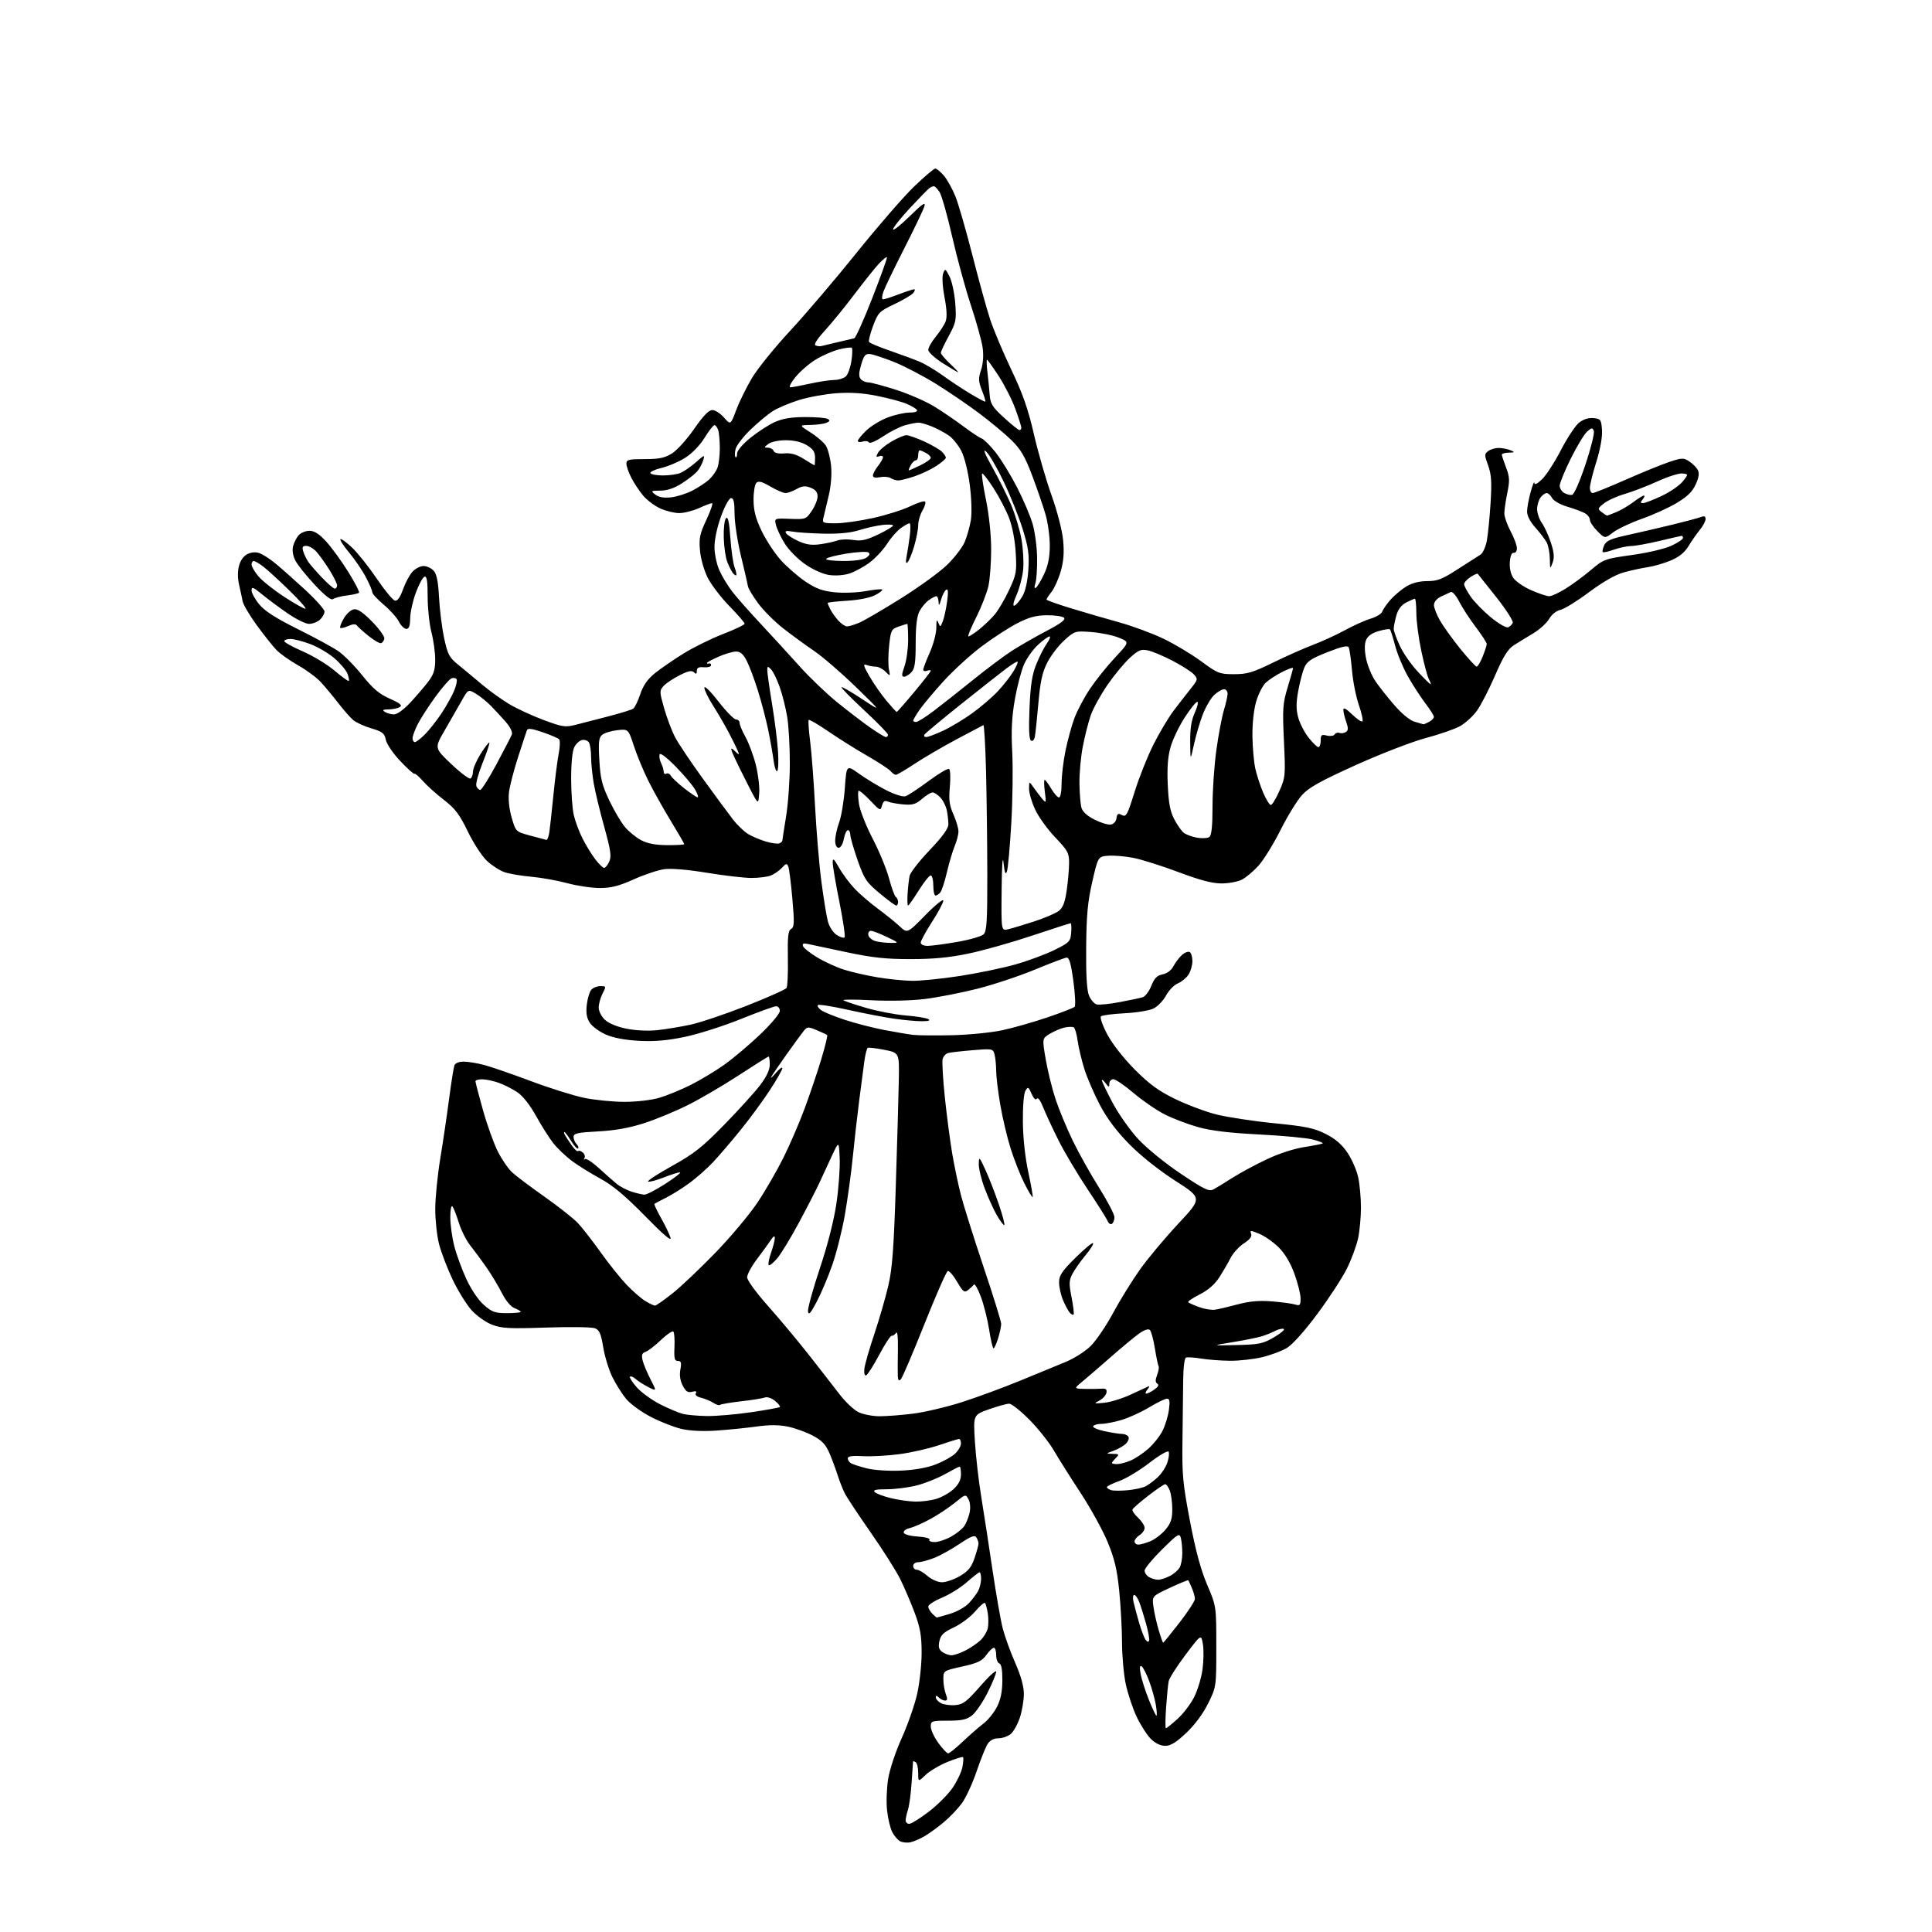 <?xml version="1.0" encoding="UTF-8" standalone="no"?>
<svg 
  version="1.1" 
  xmlns="http://www.w3.org/2000/svg" 
  xmlns:xlink="http://www.w3.org/1999/xlink" 
  xmlns:svg="http://www.w3.org/2000/svg"
  xmlns:rdf="http://www.w3.org/1999/02/22-rdf-syntax-ns#"
  xmlns:cc="http://creativecommons.org/ns#"
  xmlns:dc="http://purl.org/dc/elements/1.1/"
  viewBox="0 0 768 768"
  width="768"
  height="768"
>
<style>svg {background-color: white; }</style>"
<path stroke="none" fill="black" fill-rule="evenodd" d="M362.00,732.32C360.62,732.63 358.71,732.44 357.75,731.89C356.79,731.35 355.39,729.69 354.64,728.20C353.89,726.72 352.98,722.90 352.63,719.71C352.27,716.53 352.46,710.90 353.04,707.21C353.65,703.42 356.00,696.32 358.46,690.89C360.85,685.60 363.60,677.72 364.58,673.39C365.56,669.05 366.36,661.67 366.36,657.00C366.35,650.15 365.81,647.04 363.55,641.00C362.01,636.88 359.40,630.80 357.75,627.50C356.09,624.20 350.80,615.88 345.99,609.00C341.18,602.12 336.57,595.15 335.75,593.50C334.94,591.85 333.70,588.70 333.01,586.50C332.32,584.30 330.88,580.42 329.81,577.87C328.27,574.23 326.85,572.70 323.18,570.73C320.61,569.35 316.16,567.73 313.30,567.13C309.66,566.37 305.91,566.35 300.80,567.06C296.78,567.62 289.62,568.35 284.88,568.67C279.41,569.05 274.30,568.80 270.88,568.01C267.92,567.32 262.44,565.17 258.70,563.23C254.96,561.29 250.55,558.08 248.91,556.10C247.27,554.12 244.80,550.20 243.42,547.39C242.04,544.59 240.40,539.26 239.79,535.56C238.89,530.09 238.26,528.67 236.46,527.99C235.25,527.52 226.56,527.41 217.17,527.72C202.51,528.22 199.44,528.06 195.60,526.59C193.12,525.65 189.49,523.07 187.46,520.83C185.45,518.60 182.05,513.11 179.92,508.64C177.79,504.16 175.37,497.82 174.53,494.54C173.69,491.26 173.01,484.96 173.02,480.54C173.03,476.12 173.93,467.10 175.02,460.50C176.11,453.90 177.69,443.21 178.53,436.74C179.38,430.28 180.33,424.32 180.64,423.49C180.98,422.60 182.48,422.00 184.36,422.01C186.09,422.02 189.76,422.63 192.53,423.36C195.29,424.10 203.64,426.98 211.08,429.77C218.51,432.56 228.04,435.55 232.26,436.42C236.47,437.29 243.68,438.00 248.28,438.00C253.01,438.00 258.99,437.31 262.07,436.40C265.06,435.52 270.65,433.23 274.50,431.31C278.35,429.38 284.43,425.73 288.00,423.18C291.57,420.63 297.99,415.21 302.25,411.14C306.51,407.07 310.00,402.89 310.00,401.87C310.00,400.84 309.34,400.00 308.54,400.00C307.73,400.00 301.39,402.29 294.45,405.10C287.52,407.90 277.49,411.09 272.17,412.19C265.18,413.64 260.13,414.07 253.95,413.74C248.38,413.43 243.80,412.56 240.79,411.23C238.25,410.11 235.40,408.01 234.46,406.57C233.23,404.70 232.89,402.70 233.25,399.48C233.53,397.02 234.31,394.33 235.00,393.50C235.68,392.68 237.33,392.00 238.65,392.00C240.99,392.00 241.01,392.08 239.53,394.95C238.69,396.57 238.00,399.07 238.00,400.50C238.00,401.99 239.07,404.09 240.51,405.42C242.04,406.84 245.40,408.21 249.16,408.95C252.79,409.67 257.80,409.89 261.40,409.49C264.76,409.13 270.65,408.15 274.50,407.32C278.35,406.49 288.36,403.12 296.74,399.83C305.12,396.54 312.29,393.34 312.68,392.71C313.06,392.09 313.30,386.74 313.19,380.84C313.04,372.26 313.30,369.93 314.48,369.27C315.74,368.56 315.82,366.80 314.98,357.31C314.45,351.19 313.72,345.44 313.38,344.54C312.82,343.08 312.52,343.14 310.78,345.01C309.69,346.17 307.70,347.54 306.34,348.06C304.98,348.58 301.54,349.00 298.68,349.00C295.83,349.00 287.88,348.07 281.00,346.94C273.24,345.67 266.79,345.13 264.00,345.52C261.52,345.87 256.07,347.70 251.87,349.58C246.02,352.21 242.90,353.00 238.44,353.00C235.24,353.00 229.45,352.14 225.56,351.09C221.68,350.04 215.22,348.88 211.22,348.52C207.21,348.17 202.39,347.34 200.49,346.68C198.60,346.03 195.46,343.98 193.51,342.15C191.56,340.31 188.15,335.06 185.94,330.49C182.65,323.69 180.92,321.41 176.45,317.96C173.44,315.64 169.68,312.26 168.08,310.44C166.49,308.63 164.99,307.34 164.75,307.58C164.51,307.82 161.98,305.56 159.14,302.55C156.25,299.50 153.70,295.76 153.37,294.08C152.85,291.49 152.05,290.86 147.63,289.54C144.81,288.70 141.56,287.22 140.42,286.25C139.28,285.29 136.60,282.25 134.48,279.50C132.35,276.75 129.23,273.00 127.55,271.17C125.87,269.34 121.79,266.32 118.48,264.46C115.16,262.60 111.26,259.82 109.80,258.29C108.34,256.76 104.85,252.35 102.04,248.50C99.23,244.65 96.72,240.38 96.45,239.00C96.19,237.62 95.54,234.65 95.03,232.39C94.43,229.80 94.44,227.00 95.04,224.80C95.64,222.63 96.94,220.89 98.50,220.18C100.06,219.47 101.83,219.37 103.25,219.92C104.49,220.39 107.11,222.07 109.07,223.64C111.03,225.21 116.31,229.88 120.81,234.00C125.31,238.12 128.99,242.22 129.00,243.10C129.00,243.97 128.18,245.43 127.17,246.35C126.17,247.26 124.23,248.00 122.86,248.00C121.49,248.00 117.61,246.09 114.24,243.75C110.86,241.41 106.27,238.00 104.05,236.17C100.64,233.36 100.00,233.12 100.00,234.69C100.00,235.71 101.38,238.22 103.07,240.27C105.25,242.91 109.68,245.75 118.32,250.05C125.02,253.38 132.30,257.34 134.50,258.85C136.70,260.36 140.97,264.68 144.00,268.46C148.26,273.77 150.73,275.87 154.94,277.73C159.05,279.55 160.03,280.37 158.94,281.06C158.15,281.56 156.15,281.98 154.50,282.00C152.19,282.02 151.85,282.25 153.00,283.00C153.82,283.53 155.45,283.98 156.61,283.98C157.86,283.99 160.54,282.05 163.14,279.25C165.57,276.64 168.78,272.88 170.28,270.91C172.42,268.08 173.00,266.21 173.00,262.20C173.00,259.40 172.33,254.51 171.50,251.34C170.68,248.17 170.00,241.81 170.00,237.21C170.00,230.96 169.68,228.94 168.75,229.24C168.06,229.47 166.51,232.32 165.31,235.58C164.10,238.83 163.09,243.41 163.06,245.75C163.02,248.80 162.58,250.00 161.53,250.00C160.71,250.00 159.36,248.67 158.53,247.05C157.69,245.43 154.98,242.41 152.50,240.34C150.03,238.27 148.00,236.06 148.00,235.44C148.00,234.81 146.84,232.09 145.42,229.40C144.00,226.70 141.02,222.34 138.81,219.69C136.59,217.05 135.03,214.64 135.32,214.34C135.62,214.05 137.70,215.53 139.93,217.65C142.17,219.77 146.59,225.32 149.75,229.99C152.91,234.66 156.18,238.61 157.01,238.77C158.01,238.96 159.08,237.45 160.21,234.26C161.15,231.62 162.85,228.46 164.00,227.23C165.14,226.01 167.12,225.00 168.38,225.00C169.65,225.00 171.45,225.84 172.38,226.86C173.60,228.21 174.19,231.18 174.53,237.61C174.79,242.50 175.71,249.76 176.57,253.75C177.96,260.18 178.59,261.37 182.15,264.25C184.36,266.04 188.56,269.52 191.48,272.00C194.40,274.48 199.28,278.00 202.33,279.83C205.38,281.67 211.58,284.54 216.11,286.22C223.66,289.02 224.71,289.17 228.92,288.10C231.44,287.46 237.32,285.94 242.00,284.72C246.68,283.50 251.03,282.16 251.67,281.74C252.32,281.32 253.59,278.73 254.50,275.99C255.68,272.45 257.37,270.02 260.33,267.62C262.62,265.76 267.76,262.23 271.73,259.77C275.71,257.31 282.80,253.82 287.48,252.01C292.17,250.20 296.00,248.36 296.00,247.93C296.00,247.50 293.28,244.36 289.96,240.95C286.63,237.55 282.76,232.48 281.34,229.69C279.89,226.82 278.55,222.14 278.26,218.89C277.81,213.95 278.16,212.26 280.82,206.58C282.51,202.96 283.52,200.00 283.06,200.00C282.60,200.00 280.26,200.89 277.86,201.98C275.46,203.07 271.93,203.96 270.00,203.96C268.07,203.96 264.68,203.13 262.46,202.12C260.24,201.11 257.18,198.81 255.66,197.01C254.14,195.21 252.03,192.01 250.95,189.91C249.88,187.80 249.00,185.27 249.00,184.29C249.00,182.73 249.95,182.50 256.25,182.50C262.04,182.50 264.23,182.04 267.13,180.24C269.13,179.00 273.09,174.61 275.94,170.49C279.51,165.33 281.75,163.00 283.15,163.00C284.27,163.00 286.36,164.34 287.80,165.98C290.41,168.96 290.41,168.96 292.66,162.99C293.89,159.70 296.71,153.97 298.92,150.26C301.14,146.54 307.96,138.10 314.09,131.50C320.21,124.90 332.10,110.95 340.50,100.50C348.89,90.05 359.14,78.24 363.27,74.25C367.41,70.26 371.24,67.00 371.80,67.00C372.36,67.00 373.91,68.30 375.25,69.88C376.58,71.47 378.64,75.18 379.82,78.13C381.00,81.08 384.03,91.60 386.56,101.50C389.08,111.40 392.26,122.88 393.61,127.00C394.97,131.12 398.76,140.12 402.03,147.00C406.57,156.52 408.70,162.60 410.97,172.51C412.61,179.66 415.76,190.59 417.97,196.79C420.31,203.36 422.26,210.90 422.62,214.85C423.07,219.71 422.80,223.18 421.64,227.15C420.76,230.20 419.13,233.84 418.02,235.25C416.91,236.66 416.00,238.05 416.00,238.33C416.00,238.61 420.39,240.18 425.75,241.81C431.11,243.45 439.77,245.97 445.00,247.42C450.23,248.87 458.10,251.79 462.50,253.90C466.90,256.01 473.64,260.05 477.48,262.87C484.07,267.72 484.79,268.00 490.55,268.00C495.77,268.00 498.00,267.34 506.07,263.39C511.26,260.85 518.42,257.67 522.00,256.32C525.58,254.97 531.27,252.35 534.67,250.50C538.06,248.65 542.66,246.58 544.90,245.91C547.13,245.24 549.20,243.98 549.49,243.10C549.78,242.22 551.26,240.09 552.78,238.37C554.31,236.65 557.11,234.29 559.03,233.13C561.30,231.74 564.18,231.01 567.34,231.00C571.41,231.00 573.33,230.25 579.49,226.25C583.52,223.64 587.57,221.05 588.50,220.49C589.42,219.94 590.56,217.46 591.03,214.99C591.49,212.52 592.17,205.78 592.52,200.00C593.05,191.59 592.85,188.61 591.55,185.01C590.03,180.82 590.03,180.45 591.65,179.26C592.60,178.57 594.53,178.03 595.94,178.07C597.35,178.11 599.40,178.53 600.50,179.00C602.27,179.76 602.19,179.87 599.75,179.93C598.24,179.97 597.00,180.32 597.00,180.72C597.00,181.11 597.75,183.41 598.68,185.83C600.11,189.58 600.18,191.05 599.18,195.92C598.53,199.05 598.00,202.72 598.00,204.07C598.00,205.41 599.12,208.63 600.50,211.21C601.88,213.80 603.00,216.83 603.00,217.95C603.00,219.08 602.44,219.89 601.75,219.75C600.96,219.59 600.38,220.92 600.19,223.33C599.99,225.67 600.51,228.13 601.52,229.67C602.42,231.05 605.62,233.27 608.61,234.59C611.61,235.92 614.86,237.00 615.83,237.00C616.81,237.00 619.83,235.60 622.55,233.88C625.27,232.17 629.78,228.83 632.56,226.47C637.45,222.32 638.00,222.12 648.74,220.62C655.02,219.75 661.84,218.14 664.43,216.93C666.94,215.75 669.00,214.38 669.00,213.89C669.00,213.40 668.80,213.00 668.56,213.00C668.32,213.00 664.39,213.90 659.81,214.99C655.24,216.09 650.15,217.01 648.50,217.04C646.85,217.06 643.72,217.72 641.54,218.50C639.36,219.27 637.37,219.71 637.13,219.46C636.88,219.21 637.14,217.99 637.70,216.75C638.53,214.93 640.37,214.13 647.12,212.66C651.73,211.65 659.77,209.78 665.00,208.51C670.23,207.23 675.29,205.88 676.25,205.49C677.46,205.00 678.00,205.26 678.00,206.32C678.00,207.16 676.96,209.12 675.68,210.67C674.41,212.23 672.38,215.13 671.18,217.13C669.69,219.59 667.46,221.41 664.24,222.77C661.63,223.88 657.48,225.09 655.00,225.46C652.52,225.83 648.20,226.77 645.40,227.55C642.16,228.45 637.14,231.32 631.67,235.40C626.93,238.94 621.80,242.11 620.27,242.44C618.64,242.80 616.80,244.28 615.79,246.04C614.85,247.68 612.01,250.26 609.49,251.76C606.97,253.27 603.49,255.40 601.77,256.50C599.40,258.02 597.61,260.90 594.32,268.49C591.95,273.99 588.71,280.29 587.13,282.49C585.55,284.70 582.51,287.47 580.38,288.66C578.25,289.84 572.15,291.96 566.84,293.36C561.50,294.77 549.08,299.56 539.10,304.06C524.78,310.53 520.31,313.02 517.53,316.09C515.61,318.22 511.77,324.48 509.00,330.00C506.23,335.52 502.32,341.85 500.31,344.08C498.30,346.31 495.33,348.81 493.71,349.65C492.10,350.48 488.47,351.17 485.64,351.18C481.96,351.20 477.10,349.92 468.50,346.69C461.90,344.21 453.80,341.65 450.50,341.01C447.20,340.37 442.70,339.99 440.50,340.17C436.50,340.50 436.50,340.50 434.20,350.50C432.37,358.49 431.88,363.74 431.77,376.59C431.67,387.61 432.03,393.65 432.89,395.75C433.59,397.43 434.97,399.02 435.95,399.28C436.93,399.53 441.05,399.12 445.12,398.35C449.18,397.59 453.31,396.71 454.29,396.40C455.27,396.09 456.80,394.05 457.67,391.87C458.89,388.83 459.94,387.76 462.17,387.32C463.94,386.96 465.62,385.70 466.44,384.11C467.19,382.67 468.71,380.66 469.83,379.65C470.96,378.63 472.35,378.10 472.94,378.46C473.52,378.82 474.00,380.46 474.00,382.09C474.00,383.73 473.30,386.13 472.45,387.43C471.60,388.73 469.69,390.30 468.20,390.92C466.71,391.53 464.60,393.71 463.50,395.76C462.40,397.80 460.15,400.13 458.50,400.92C456.85,401.72 451.68,402.56 447.00,402.79C442.32,403.03 438.11,403.58 437.64,404.02C437.17,404.46 438.30,407.67 440.14,411.16C442.12,414.89 446.59,420.62 451.00,425.07C456.82,430.94 460.41,433.57 467.00,436.80C471.68,439.09 479.05,441.87 483.40,442.98C487.74,444.08 498.09,445.67 506.40,446.49C519.11,447.75 522.37,448.42 527.00,450.77C530.87,452.72 533.44,454.94 535.66,458.26C537.40,460.85 539.32,465.25 539.91,468.03C540.51,470.82 541.00,476.20 541.00,480.00C541.00,483.80 540.49,489.29 539.88,492.20C539.26,495.12 537.27,500.51 535.46,504.18C533.66,507.85 528.36,515.99 523.69,522.27C518.49,529.26 513.76,534.53 511.48,535.88C509.42,537.09 504.99,538.73 501.62,539.53C498.26,540.32 492.57,540.95 489.00,540.93C485.43,540.90 480.26,540.51 477.51,540.06C474.77,539.61 472.05,539.43 471.46,539.65C470.84,539.89 470.38,543.62 470.33,548.78C470.30,553.58 470.17,564.34 470.05,572.70C469.85,586.21 470.19,589.76 473.04,604.70C475.27,616.39 477.35,624.09 479.88,630.00C483.50,638.50 483.50,638.50 483.50,654.52C483.50,670.54 483.50,670.54 480.27,677.11C478.25,681.20 474.97,685.63 471.58,688.84C467.57,692.63 465.34,694.00 463.20,694.00C461.35,694.00 459.25,692.99 457.49,691.25C455.96,689.74 453.41,685.76 451.83,682.41C450.25,679.06 448.30,673.21 447.50,669.41C446.69,665.61 446.03,658.19 446.02,652.92C446.01,647.66 445.51,638.43 444.91,632.42C444.06,623.88 443.05,619.65 440.31,613.00C438.38,608.33 433.55,599.55 429.58,593.50C425.61,587.45 420.81,579.85 418.93,576.60C417.04,573.36 412.66,567.84 409.19,564.35C405.73,560.86 402.13,558.00 401.19,557.99C400.26,557.98 396.66,558.98 393.20,560.19C386.89,562.41 386.89,562.41 387.53,572.95C387.89,578.75 389.02,588.67 390.06,595.00C391.09,601.33 393.10,614.38 394.52,624.00C395.95,633.62 397.78,644.10 398.59,647.28C399.41,650.46 401.63,656.61 403.54,660.95C405.83,666.16 407.00,670.37 407.00,673.38C407.00,675.88 406.29,680.08 405.43,682.72C404.57,685.35 402.94,688.29 401.82,689.25C400.70,690.21 398.49,691.00 396.91,691.00C395.04,691.00 393.55,691.78 392.60,693.25C391.80,694.49 389.82,699.42 388.19,704.21C386.56,709.01 383.93,714.69 382.34,716.85C380.75,719.01 377.55,722.37 375.24,724.30C372.92,726.24 369.56,728.70 367.76,729.78C365.97,730.86 363.38,732.00 362.00,732.32zM361.44,725.00C362.24,725.00 365.72,722.84 369.19,720.19C372.66,717.54 376.95,713.24 378.72,710.63C380.49,708.01 382.23,704.31 382.59,702.39C382.95,700.47 383.05,698.72 382.82,698.48C382.59,698.25 379.80,699.12 376.64,700.40C373.47,701.69 369.55,704.01 367.94,705.56C365.00,708.37 365.00,708.37 365.00,704.75C365.00,702.75 364.55,700.84 364.00,700.50C363.45,700.16 362.98,700.02 362.95,700.19C362.93,700.36 362.67,704.10 362.39,708.50C362.10,712.90 361.45,717.80 360.93,719.40C360.42,720.99 360.00,722.91 360.00,723.65C360.00,724.39 360.65,725.00 361.44,725.00zM376.90,697.00C377.38,697.00 380.04,694.86 382.79,692.25C385.55,689.64 389.21,686.44 390.93,685.15C392.66,683.85 395.04,680.93 396.23,678.65C397.76,675.70 398.41,672.64 398.45,668.08C398.48,663.80 398.08,661.53 397.25,661.25C396.56,661.02 396.00,659.52 396.00,657.92C396.00,656.31 395.58,655.00 395.07,655.00C394.56,655.00 393.21,656.30 392.07,657.90C390.38,660.27 388.65,661.10 382.50,662.47C375.00,664.14 375.00,664.14 375.00,667.50C375.00,669.35 375.44,672.02 375.98,673.43C376.71,675.36 376.63,676.00 375.68,676.00C374.97,676.00 373.86,675.46 373.20,674.80C372.31,673.91 372.00,673.90 372.00,674.76C372.00,675.41 372.92,676.42 374.04,677.02C375.17,677.62 377.72,677.98 379.73,677.81C382.85,677.54 384.28,676.46 389.69,670.26C393.16,666.27 396.00,663.70 396.00,664.53C396.00,665.37 394.44,669.14 392.54,672.92C390.64,676.70 387.88,680.74 386.40,681.90C384.28,683.57 382.33,684.00 376.87,684.00C370.33,684.00 370.00,684.11 370.00,686.35C370.00,687.64 371.35,690.57 373.01,692.85C374.66,695.13 376.41,697.00 376.90,697.00zM463.47,687.00C463.76,687.00 465.83,685.34 468.07,683.31C470.32,681.29 473.29,677.39 474.68,674.65C476.06,671.92 477.57,666.94 478.02,663.59C478.47,660.24 478.54,655.71 478.16,653.53C477.48,649.57 477.48,649.57 471.24,657.84C467.82,662.39 464.81,667.10 464.57,668.30C464.32,669.51 463.86,674.21 463.54,678.75C463.22,683.29 463.19,687.00 463.47,687.00zM459.69,682.00C459.96,682.00 459.86,680.09 459.47,677.75C459.08,675.41 457.89,671.15 456.82,668.27C455.75,665.39 454.39,662.74 453.80,662.37C453.06,661.92 452.95,662.91 453.44,665.55C453.84,667.66 455.30,672.22 456.69,675.69C458.08,679.16 459.43,682.00 459.69,682.00zM378.23,658.00C379.25,658.00 381.75,657.14 383.79,656.09C385.83,655.03 388.51,653.22 389.74,652.06C390.97,650.90 392.26,648.81 392.61,647.42C392.96,646.03 392.98,643.29 392.66,641.32C392.35,639.36 391.84,637.51 391.54,637.20C391.23,636.90 389.47,638.43 387.61,640.60C385.75,642.77 381.95,645.62 379.16,646.92C375.14,648.81 373.96,649.92 373.43,652.33C372.92,654.62 373.20,655.68 374.57,656.68C375.57,657.40 377.21,658.00 378.23,658.00zM456.79,652.13C456.99,651.53 456.42,648.44 455.53,645.27C454.64,642.10 453.43,638.26 452.83,636.75C452.24,635.24 451.35,634.00 450.86,634.00C450.37,634.00 450.24,635.24 450.58,636.75C450.92,638.26 451.92,641.98 452.79,645.00C453.67,648.02 454.84,651.11 455.41,651.86C456.07,652.74 456.56,652.83 456.79,652.13zM462.38,653.00C462.54,653.00 465.45,649.42 468.84,645.05C472.23,640.68 475.00,636.42 475.00,635.60C475.00,634.77 474.46,632.84 473.80,631.30C473.14,629.76 472.50,628.35 472.39,628.18C472.28,628.00 468.97,629.35 465.05,631.18C457.91,634.50 457.91,634.50 458.53,638.80C458.86,641.17 459.80,645.33 460.61,648.05C461.42,650.77 462.21,653.00 462.38,653.00zM372.39,643.00C372.53,643.00 374.87,642.34 377.61,641.52C380.34,640.71 383.75,638.80 385.17,637.27C386.59,635.75 388.26,633.52 388.88,632.32C389.50,631.11 390.00,628.98 390.00,627.57C390.00,626.15 389.73,625.00 389.40,625.00C389.08,625.00 386.80,626.77 384.34,628.93C381.89,631.09 377.43,633.87 374.44,635.11C371.45,636.35 369.00,637.93 369.00,638.61C369.00,639.30 369.71,640.56 370.57,641.43C371.44,642.29 372.25,643.00 372.39,643.00zM374.41,628.97C376.01,628.99 379.23,627.88 381.56,626.52C384.90,624.56 386.14,623.04 387.40,619.34C388.28,616.76 388.99,614.16 388.98,613.57C388.98,612.98 388.59,611.89 388.12,611.15C387.45,610.10 385.98,610.66 381.38,613.75C378.15,615.92 373.58,618.44 371.23,619.35C368.88,620.26 366.07,621.00 364.98,621.00C363.89,621.00 363.00,621.67 363.00,622.50C363.00,623.33 363.65,624.00 364.44,624.00C365.24,624.00 367.15,625.11 368.69,626.47C370.27,627.85 372.78,628.95 374.41,628.97zM460.30,627.97C461.29,627.99 463.41,627.32 465.02,626.49C466.63,625.66 468.40,624.11 468.97,623.06C469.54,622.00 469.99,619.41 469.99,617.32C469.98,615.22 469.71,612.52 469.39,611.31C468.85,609.33 468.18,609.75 461.90,615.96C458.11,619.72 455.00,623.49 455.00,624.35C455.00,625.20 455.79,626.36 456.75,626.92C457.71,627.48 459.31,627.95 460.30,627.97zM452.53,614.00C453.37,614.00 455.53,613.39 457.33,612.64C459.12,611.89 461.81,609.83 463.30,608.06C465.42,605.53 466.00,603.81 466.00,599.99C466.00,597.32 465.56,593.98 465.02,592.57C464.49,591.15 463.67,590.00 463.20,590.00C462.73,590.00 459.68,592.06 456.42,594.59C453.17,597.11 450.35,599.57 450.17,600.06C449.99,600.55 451.01,602.03 452.42,603.34C453.84,604.66 455.00,606.46 455.00,607.36C455.00,608.25 454.10,609.55 453.00,610.23C451.90,610.92 451.00,612.05 451.00,612.74C451.00,613.43 451.69,614.00 452.53,614.00zM371.55,613.00C373.02,613.00 375.98,612.01 378.12,610.81C380.27,609.61 382.63,607.69 383.38,606.55C384.13,605.40 385.05,603.04 385.44,601.29C385.84,599.45 385.66,597.23 385.00,595.99C383.88,593.90 383.81,593.91 379.68,597.29C377.38,599.17 373.02,602.07 370.00,603.74C366.98,605.41 363.23,607.06 361.68,607.42C360.11,607.79 359.03,608.61 359.26,609.29C359.48,609.97 361.91,610.63 364.85,610.80C367.80,610.98 369.80,611.52 369.47,612.05C369.15,612.57 370.08,613.00 371.55,613.00zM363.88,596.91C366.30,596.96 370.05,596.47 372.23,595.81C374.41,595.16 377.50,593.41 379.09,591.91C381.09,590.05 382.00,588.23 382.00,586.10C382.00,584.39 381.77,583.00 381.48,583.00C381.20,583.00 378.61,584.33 375.73,585.95C372.86,587.57 367.82,589.60 364.54,590.45C361.26,591.30 355.88,592.00 352.59,592.00C348.15,592.00 346.89,592.29 347.73,593.13C348.35,593.75 351.25,594.83 354.18,595.54C357.10,596.25 361.47,596.87 363.88,596.91zM448.42,592.37C451.13,592.11 454.28,591.41 455.42,590.82C456.57,590.23 458.73,588.61 460.23,587.21C461.73,585.81 463.45,583.18 464.05,581.35C464.65,579.53 464.87,577.60 464.54,577.06C464.20,576.52 460.75,578.53 456.87,581.53C452.99,584.53 447.61,587.77 444.91,588.73C442.21,589.69 440.00,590.78 440.00,591.16C440.00,591.54 440.79,592.08 441.75,592.36C442.71,592.64 445.72,592.64 448.42,592.37zM358.00,584.60C363.43,584.36 368.44,583.49 371.89,582.16C374.85,581.02 378.34,579.09 379.64,577.87C380.94,576.65 382.00,574.83 382.00,573.83C382.00,572.82 381.66,572.00 381.25,572.01C380.84,572.01 377.25,573.12 373.27,574.47C369.30,575.82 362.22,577.43 357.55,578.05C352.88,578.67 346.34,579.03 343.03,578.84C338.84,578.60 337.00,578.86 337.00,579.69C337.00,580.35 337.55,581.22 338.21,581.63C338.88,582.05 341.69,582.96 344.46,583.67C347.37,584.41 353.09,584.80 358.00,584.60zM444.03,582.00C445.15,582.00 447.55,581.38 449.35,580.63C451.16,579.87 454.33,577.77 456.38,575.97C458.44,574.17 461.00,570.96 462.08,568.85C463.16,566.74 464.32,562.98 464.65,560.50C465.13,557.03 464.95,556.00 463.89,556.00C463.12,556.00 459.93,557.56 456.78,559.46C453.63,561.35 448.71,563.60 445.85,564.45C442.98,565.30 439.40,566.00 437.88,566.00C436.36,566.00 434.86,566.41 434.55,566.92C434.24,567.42 436.26,568.32 439.04,568.92C441.82,569.51 444.95,570.00 445.99,570.00C447.03,570.00 448.19,570.49 448.56,571.10C448.93,571.70 448.49,572.94 447.59,573.85C446.68,574.76 444.49,576.03 442.72,576.67C439.50,577.85 439.50,577.85 442.32,577.92C444.89,577.99 445.00,578.14 443.57,579.57C442.71,580.44 442.00,581.34 442.00,581.57C442.00,581.81 442.91,582.00 444.03,582.00zM280.99,562.90C284.55,562.95 292.43,562.28 298.49,561.40C304.54,560.51 309.73,559.57 310.00,559.31C310.27,559.04 309.41,557.95 308.09,556.87C306.74,555.78 304.97,555.18 304.09,555.52C303.21,555.86 298.95,556.54 294.61,557.04C290.27,557.54 286.48,558.18 286.19,558.48C285.90,558.77 284.72,558.40 283.58,557.66C282.44,556.92 280.24,556.01 278.71,555.63C276.99,555.21 276.19,554.51 276.62,553.81C277.08,553.05 276.60,552.87 275.14,553.25C273.44,553.70 272.62,553.16 271.39,550.79C270.36,548.80 270.04,546.59 270.46,544.38C270.96,541.67 270.77,541.00 269.47,541.00C268.15,541.00 267.90,540.01 268.11,535.51C268.25,532.50 268.05,529.71 267.66,529.33C267.27,528.94 265.06,530.45 262.73,532.67C260.40,534.90 257.66,537.01 256.64,537.37C255.20,537.87 254.93,538.62 255.45,540.76C255.81,542.27 257.23,545.66 258.59,548.29C261.06,553.08 261.06,553.08 257.78,551.42C255.98,550.51 253.71,549.07 252.74,548.22C251.78,547.37 250.74,546.93 250.43,547.23C250.13,547.54 251.33,549.44 253.10,551.46C254.88,553.48 259.07,556.53 262.41,558.23C265.76,559.93 269.85,561.65 271.50,562.06C273.15,562.46 277.42,562.84 280.99,562.90zM349.53,562.98C352.29,562.99 358.34,562.53 362.96,561.95C367.59,561.37 376.35,559.30 382.44,557.35C388.52,555.40 398.90,551.57 405.50,548.85C412.10,546.13 420.25,542.77 423.60,541.40C426.96,540.02 431.46,537.16 433.60,535.03C435.75,532.90 439.75,526.98 442.50,521.88C445.25,516.77 450.05,509.01 453.17,504.63C456.28,500.26 463.12,492.08 468.37,486.46C477.91,476.25 477.91,476.25 467.21,469.39C460.76,465.25 453.54,459.51 449.01,454.92C443.92,449.77 440.14,444.75 437.28,439.35C434.96,434.97 432.16,428.48 431.05,424.94C429.94,421.40 428.74,416.35 428.38,413.73C428.03,411.10 427.33,408.71 426.84,408.40C426.35,408.10 424.71,408.13 423.19,408.46C421.66,408.79 419.03,409.91 417.34,410.94C414.26,412.81 414.26,412.81 415.70,421.16C416.49,425.75 418.25,432.88 419.62,437.00C420.98,441.12 424.07,448.55 426.47,453.50C428.87,458.45 433.58,466.85 436.92,472.16C440.26,477.48 443.00,482.74 443.00,483.85C443.00,484.97 442.55,486.16 441.99,486.50C441.44,486.85 440.70,486.37 440.34,485.45C439.99,484.53 436.39,478.83 432.35,472.78C428.31,466.72 423.06,457.89 420.69,453.14C418.32,448.39 415.59,442.50 414.62,440.05C413.58,437.44 412.57,436.08 412.15,436.75C411.71,437.46 410.93,436.73 410.08,434.82C408.83,431.98 408.64,431.89 407.61,433.62C406.96,434.72 406.55,439.89 406.61,446.00C406.68,452.47 407.51,460.15 408.78,466.00C409.91,471.22 410.68,475.65 410.49,475.85C410.29,476.04 408.80,473.57 407.18,470.35C405.56,467.13 403.11,460.90 401.73,456.50C400.34,452.10 398.49,444.26 397.61,439.07C396.72,433.89 395.99,427.81 395.99,425.57C395.98,423.33 395.69,420.45 395.35,419.16C394.73,416.87 394.52,416.83 386.61,417.48C382.15,417.84 377.76,418.35 376.86,418.60C375.95,418.86 374.99,419.94 374.71,421.00C374.43,422.06 374.83,428.91 375.59,436.21C376.36,443.52 377.67,453.55 378.51,458.50C379.35,463.45 380.91,470.89 381.97,475.03C383.03,479.17 387.07,491.99 390.94,503.53C394.82,515.06 397.99,525.29 397.99,526.27C398.00,527.24 397.44,529.82 396.76,532.02C396.07,534.21 395.25,536.00 394.94,536.00C394.62,536.00 393.84,532.68 393.21,528.62C392.58,524.57 391.10,518.66 389.92,515.50C388.73,512.35 387.48,510.15 387.13,510.63C386.78,511.11 385.75,512.09 384.83,512.81C383.36,513.96 382.83,513.56 380.46,509.52C378.97,506.98 377.31,505.06 376.75,505.25C376.20,505.43 372.01,514.96 367.45,526.41C362.89,537.87 358.67,547.73 358.08,548.32C357.31,549.09 356.97,548.70 356.89,546.95C356.83,545.60 356.85,540.90 356.93,536.50C357.02,531.48 356.74,529.00 356.18,529.84C355.68,530.57 354.91,531.09 354.45,530.99C354.00,530.89 351.76,534.31 349.48,538.60C347.20,542.88 344.86,546.55 344.29,546.74C343.68,546.94 343.40,545.84 343.61,544.05C343.80,542.38 345.58,536.17 347.57,530.26C349.55,524.34 352.06,515.67 353.14,511.00C354.70,504.26 355.31,496.10 356.09,471.50C356.64,454.45 357.18,435.55 357.29,429.50C357.50,418.50 357.50,418.50 351.54,417.32C348.26,416.68 345.28,416.33 344.93,416.55C344.57,416.77 343.98,419.10 343.61,421.72C343.25,424.35 342.31,431.45 341.54,437.50C340.76,443.55 339.62,453.68 338.99,460.00C338.36,466.32 336.95,476.61 335.86,482.85C334.77,489.09 332.51,498.09 330.84,502.85C329.17,507.61 326.39,514.19 324.65,517.47C322.26,522.02 321.43,522.94 321.19,521.33C321.03,520.16 323.14,512.47 325.89,504.23C329.03,494.84 331.49,485.16 332.50,478.32C333.38,472.31 333.96,464.26 333.79,460.44C333.48,453.50 333.48,453.50 330.67,459.50C329.13,462.80 326.94,467.52 325.81,470.00C324.69,472.48 321.08,479.51 317.80,485.63C314.53,491.75 310.57,498.28 309.02,500.13C307.47,501.98 305.92,503.23 305.59,502.91C305.25,502.58 305.66,500.39 306.49,498.03C307.32,495.68 308.00,493.03 308.00,492.15C308.00,491.04 307.50,491.31 306.35,493.03C305.44,494.39 302.96,497.79 300.85,500.59C298.73,503.39 297.00,506.61 297.00,507.75C297.00,508.91 300.60,513.86 305.31,519.15C309.87,524.29 317.19,533.05 321.56,538.61C325.93,544.17 331.38,551.19 333.69,554.20C335.99,557.22 339.37,560.42 341.19,561.32C343.01,562.22 346.76,562.96 349.53,562.98zM439.00,557.62C441.48,557.36 446.20,555.90 449.50,554.36C452.80,552.82 455.95,551.36 456.50,551.12C457.05,550.87 456.88,551.42 456.13,552.34C455.37,553.25 455.16,554.00 455.66,554.00C456.15,554.00 457.60,553.27 458.88,552.37C460.42,551.29 460.82,550.51 460.06,550.04C459.24,549.53 459.21,548.57 459.97,546.58C460.54,545.07 460.81,543.50 460.56,543.09C460.31,542.69 459.64,539.50 459.08,536.00C458.52,532.51 457.63,529.23 457.10,528.70C456.50,528.10 454.93,528.62 452.83,530.10C451.00,531.40 445.90,535.62 441.50,539.49C437.10,543.36 432.00,547.75 430.17,549.26C426.85,552.00 426.85,552.00 431.17,552.11C433.55,552.17 436.55,552.13 437.84,552.03C439.61,551.88 440.09,552.27 439.83,553.64C439.64,554.64 438.36,556.04 436.99,556.76C434.67,557.98 434.80,558.04 439.00,557.62zM491.53,534.68C500.57,534.47 502.05,534.16 506.51,531.55C509.23,529.95 510.93,528.48 510.28,528.26C509.64,528.05 508.12,528.40 506.92,529.04C505.71,529.69 503.32,530.66 501.61,531.19C499.90,531.72 494.68,532.78 490.00,533.53C481.50,534.91 481.50,534.91 491.53,534.68zM426.76,522.57C426.50,522.83 425.78,522.44 425.16,521.70C424.55,520.95 423.36,518.71 422.52,516.71C421.68,514.70 421.00,511.57 421.00,509.75C421.00,507.01 422.10,505.35 427.47,500.03C431.03,496.50 434.20,493.86 434.51,494.17C434.81,494.48 433.45,496.67 431.47,499.03C429.50,501.40 427.17,504.71 426.30,506.39C424.93,509.03 424.89,510.29 425.98,515.77C426.67,519.25 427.02,522.31 426.76,522.57zM201.53,522.00C204.54,522.00 207.00,521.76 207.00,521.48C207.00,521.19 205.89,520.53 204.54,520.01C203.04,519.44 201.05,517.05 199.46,513.92C198.02,511.08 195.23,506.45 193.25,503.63C191.28,500.81 188.41,496.93 186.87,495.00C185.34,493.07 183.31,489.02 182.37,486.00C181.43,482.98 180.29,480.07 179.83,479.55C179.37,479.03 179.00,480.99 179.00,483.91C179.00,486.82 179.72,491.98 180.59,495.36C181.46,498.74 183.63,504.65 185.41,508.50C187.33,512.64 190.16,516.83 192.36,518.75C195.58,521.57 196.80,522.00 201.53,522.00zM483.00,520.62C484.38,520.42 488.42,519.47 491.98,518.51C496.60,517.27 500.48,516.92 505.48,517.31C509.34,517.61 513.51,518.17 514.75,518.54C516.74,519.16 517.00,518.88 517.00,516.16C517.00,514.47 515.90,510.07 514.56,506.37C512.97,502.00 510.79,498.33 508.31,495.86C506.21,493.78 502.75,491.35 500.62,490.47C497.10,489.01 496.79,489.01 497.34,490.44C497.75,491.52 496.84,492.73 494.47,494.26C492.56,495.49 490.20,498.07 489.21,500.00C488.23,501.93 486.20,505.41 484.71,507.73C482.91,510.55 480.28,512.84 476.90,514.55C474.09,515.97 472.04,517.37 472.33,517.66C472.61,517.95 474.57,518.82 476.68,519.59C478.78,520.36 481.62,520.83 483.00,520.62zM260.36,519.00C260.83,519.00 263.99,516.79 267.39,514.09C270.78,511.39 278.49,504.07 284.53,497.83C290.56,491.58 298.04,482.65 301.14,477.99C304.25,473.32 308.85,465.36 311.38,460.29C313.91,455.22 317.70,446.45 319.80,440.79C321.90,435.13 324.88,426.32 326.43,421.20C327.97,416.09 329.05,411.71 328.82,411.48C328.59,411.25 326.73,410.37 324.70,409.52C321.28,408.09 320.89,408.11 319.55,409.74C318.76,410.71 315.67,414.92 312.71,419.09C309.74,423.27 306.98,427.32 306.58,428.09C306.18,428.87 307.01,428.15 308.42,426.50C309.83,424.85 310.99,424.00 311.00,424.62C311.00,425.24 308.74,429.20 305.99,433.42C303.23,437.64 297.98,444.79 294.31,449.30C290.65,453.81 285.81,459.46 283.57,461.86C281.33,464.25 277.24,467.90 274.48,469.97C271.71,472.04 267.44,474.74 264.98,475.99C262.51,477.23 260.34,478.39 260.14,478.56C259.95,478.74 261.13,481.27 262.78,484.19C264.43,487.11 266.12,490.62 266.53,492.00C267.04,493.67 263.67,490.80 256.40,483.37C248.44,475.25 243.61,471.22 238.50,468.44C234.65,466.34 229.56,463.16 227.19,461.38C224.83,459.59 221.58,456.49 219.99,454.49C218.40,452.49 215.31,447.62 213.12,443.67C210.64,439.20 207.81,435.61 205.60,434.14C203.66,432.85 200.36,431.18 198.28,430.44C196.20,429.70 193.26,429.07 191.75,429.04C190.24,429.02 189.00,429.37 189.00,429.83C189.00,430.28 190.36,435.48 192.01,441.38C193.67,447.28 196.33,454.67 197.92,457.80C199.51,460.94 202.09,464.67 203.66,466.10C205.22,467.53 211.00,471.88 216.50,475.75C222.00,479.63 227.93,484.31 229.68,486.15C231.42,487.99 235.49,493.21 238.72,497.74C241.95,502.28 246.60,508.09 249.04,510.66C251.49,513.23 254.85,516.15 256.50,517.16C258.15,518.17 259.89,518.99 260.36,519.00zM399.19,486.99C398.81,486.99 397.45,485.15 396.18,482.92C394.90,480.68 392.76,475.95 391.43,472.40C390.09,468.86 389.04,464.50 389.08,462.73C389.16,459.64 389.28,459.74 391.70,465.00C393.10,468.02 395.51,474.21 397.06,478.75C398.61,483.29 399.56,487.00 399.19,486.99zM256.09,474.90C256.96,474.95 260.78,472.98 264.59,470.52C268.39,468.06 270.95,466.03 270.29,466.02C269.62,466.01 266.75,466.92 263.90,468.04C261.06,469.16 258.24,469.91 257.65,469.72C257.05,469.52 261.28,466.74 267.03,463.55C275.88,458.64 279.11,456.09 287.88,447.12C293.58,441.28 299.99,434.21 302.13,431.41C304.73,427.98 306.00,425.29 306.00,423.16C306.00,421.42 305.79,420.00 305.53,420.00C305.26,420.00 299.98,423.32 293.78,427.37C287.57,431.43 278.45,436.77 273.50,439.25C268.55,441.73 260.68,444.99 256.00,446.50C250.14,448.38 244.47,449.39 237.75,449.75C229.52,450.19 228.00,450.53 228.00,451.93C228.00,452.85 228.53,454.13 229.18,454.78C229.83,455.43 230.11,456.22 229.80,456.54C229.48,456.85 228.24,455.51 227.03,453.55C225.82,451.60 224.62,450.00 224.36,450.00C224.10,450.00 224.21,450.56 224.60,451.25C225.00,451.94 226.20,453.76 227.27,455.31C228.34,456.85 229.47,457.87 229.77,457.57C230.07,457.26 230.91,457.51 231.65,458.12C232.38,458.73 232.69,459.74 232.33,460.36C231.97,460.99 232.05,461.17 232.50,460.76C232.95,460.35 235.40,461.93 237.96,464.26C240.51,466.59 243.71,469.42 245.06,470.54C246.42,471.66 249.10,473.07 251.01,473.69C252.93,474.30 255.21,474.84 256.09,474.90zM482.38,472.80C483.51,472.19 486.86,470.15 489.81,468.26C492.77,466.36 498.86,463.07 503.35,460.94C508.21,458.62 514.31,456.62 518.47,455.98C522.31,455.38 525.61,454.72 525.82,454.51C526.03,454.30 524.29,453.62 521.95,452.99C519.61,452.36 510.01,451.45 500.60,450.97C488.56,450.35 481.33,449.48 476.17,448.02C472.14,446.88 466.22,444.63 463.02,443.01C459.82,441.39 454.26,437.58 450.67,434.54C447.08,431.49 443.44,429.00 442.57,429.00C441.71,429.00 440.99,429.79 440.97,430.75C440.94,432.33 440.80,432.32 439.47,430.56C438.66,429.49 438.00,428.99 438.00,429.44C438.00,429.89 439.91,433.89 442.25,438.32C444.59,442.76 449.20,449.29 452.50,452.84C455.91,456.51 463.22,462.45 469.41,466.60C478.80,472.87 480.62,473.74 482.38,472.80zM378.50,411.52C385.10,411.36 394.04,410.47 398.36,409.55C402.68,408.63 410.76,406.33 416.30,404.45C421.85,402.56 426.74,400.66 427.18,400.22C427.61,399.79 427.39,395.17 426.68,389.97C425.70,382.81 425.03,380.54 423.94,380.67C423.15,380.76 417.45,382.93 411.27,385.48C405.10,388.04 394.84,391.44 388.47,393.05C382.11,394.66 372.76,396.48 367.70,397.11C362.32,397.77 353.56,397.99 346.58,397.62C340.03,397.28 334.93,397.27 335.26,397.60C335.59,397.92 339.60,399.28 344.18,400.62C348.76,401.96 355.88,403.32 360.00,403.66C364.12,403.99 368.18,404.64 369.00,405.10C370.00,405.66 369.18,405.94 366.50,405.95C364.30,405.96 359.35,405.51 355.50,404.96C351.65,404.41 343.39,402.82 337.14,401.43C330.89,400.03 325.49,399.18 325.14,399.53C324.79,399.88 325.36,400.79 326.40,401.55C327.44,402.31 331.71,404.05 335.89,405.42C340.08,406.79 347.10,408.60 351.50,409.44C355.90,410.27 361.07,411.15 363.00,411.38C364.93,411.61 371.90,411.67 378.50,411.52zM362.50,389.89C365.80,389.94 374.35,389.08 381.50,387.98C388.65,386.87 398.58,384.81 403.57,383.40C408.55,381.99 415.53,379.41 419.07,377.67C425.11,374.69 425.52,374.27 425.81,370.75C425.98,368.69 425.88,367.00 425.59,367.00C425.31,367.00 418.42,369.22 410.28,371.93C402.15,374.65 390.77,377.86 385.00,379.06C377.43,380.65 371.01,381.26 362.00,381.26C352.16,381.27 346.73,380.68 336.50,378.51C329.35,377.00 322.43,375.52 321.12,375.24C319.40,374.86 318.87,375.10 319.20,376.09C319.45,376.85 322.02,378.89 324.91,380.62C327.80,382.36 332.60,384.54 335.59,385.48C338.57,386.42 344.50,387.78 348.76,388.49C353.02,389.21 359.20,389.84 362.50,389.89zM368.75,376.00C370.26,376.00 375.55,375.29 380.50,374.43C385.45,373.58 390.18,372.21 391.00,371.40C392.25,370.18 392.49,366.17 392.47,347.72C392.45,335.50 392.22,317.06 391.97,306.75C391.71,296.44 391.23,288.12 390.90,288.25C390.57,288.39 385.68,290.98 380.04,294.00C374.39,297.02 366.90,301.41 363.38,303.75C359.86,306.09 356.59,308.00 356.11,308.00C355.64,308.00 354.70,307.34 354.03,306.53C353.36,305.73 349.14,302.96 344.65,300.39C340.17,297.82 333.23,293.46 329.23,290.71C325.22,287.97 321.74,285.93 321.48,286.19C321.22,286.45 321.47,290.22 322.03,294.58C322.60,298.94 323.48,310.60 324.00,320.50C324.52,330.40 325.65,343.90 326.52,350.50C327.39,357.10 328.54,364.19 329.09,366.25C329.65,368.39 331.15,370.71 332.57,371.64C333.94,372.54 335.36,372.98 335.72,372.62C336.08,372.25 335.16,365.95 333.69,358.61C332.21,351.28 331.01,344.20 331.01,342.89C331.02,340.92 331.47,341.28 333.58,345.00C334.98,347.48 337.79,351.24 339.82,353.36C341.84,355.48 345.98,359.03 349.00,361.25C352.02,363.47 355.89,366.59 357.59,368.18C360.68,371.09 360.68,371.09 367.83,363.79C371.75,359.78 374.97,357.18 374.98,358.00C374.98,358.82 372.96,362.64 370.49,366.47C368.02,370.30 366.00,374.02 366.00,374.72C366.00,375.45 367.18,376.00 368.75,376.00zM354.00,374.82C357.50,374.84 357.50,374.84 352.50,372.43C349.75,371.11 346.90,370.02 346.18,370.01C345.45,370.01 345.00,370.77 345.18,371.71C345.36,372.64 346.63,373.72 348.01,374.11C349.38,374.49 352.07,374.81 354.00,374.82zM400.75,369.40C402.26,369.04 406.88,367.66 411.00,366.32C415.12,364.99 419.53,363.11 420.80,362.16C422.53,360.84 423.32,358.85 424.03,353.96C424.54,350.41 424.97,345.52 424.98,343.09C425.00,339.10 424.48,338.13 419.48,332.89C416.44,329.71 412.84,324.72 411.49,321.80C410.13,318.89 409.04,315.15 409.06,313.50C409.10,310.50 409.10,310.50 410.80,312.95C411.74,314.29 413.28,316.32 414.23,317.45C415.90,319.43 415.93,319.35 415.34,314.75C415.00,312.14 414.97,310.00 415.27,310.00C415.56,310.00 416.73,311.57 417.87,313.50C419.00,315.43 420.40,317.00 420.97,317.00C421.55,317.00 422.00,314.61 422.00,311.46C422.00,308.41 422.71,302.49 423.57,298.30C424.44,294.11 426.04,288.29 427.14,285.36C428.24,282.43 430.99,277.24 433.27,273.83C435.55,270.43 440.02,264.84 443.21,261.43C449.02,255.22 449.02,255.22 444.76,253.49C442.42,252.53 437.53,251.53 433.89,251.25C427.36,250.76 427.23,250.80 423.06,254.56C420.74,256.66 417.69,260.64 416.29,263.42C414.31,267.32 413.52,270.95 412.78,279.48C412.25,285.54 411.62,291.53 411.38,292.79C411.12,294.14 410.49,294.80 409.84,294.40C409.09,293.94 408.90,289.85 409.24,281.61C409.63,272.36 410.26,268.22 411.93,264.08C413.12,261.10 415.01,257.39 416.12,255.83C417.23,254.27 417.71,253.00 417.19,253.00C416.68,253.00 414.64,254.48 412.66,256.29C410.69,258.09 408.17,261.61 407.07,264.11C405.96,266.61 404.32,272.89 403.41,278.08C402.20,285.05 401.93,290.49 402.38,299.00C402.71,305.32 402.54,318.13 401.99,327.46C401.45,336.79 400.67,345.34 400.26,346.46C399.72,347.95 399.36,347.01 398.92,343.00C398.56,339.66 398.26,343.88 398.16,353.77C398.00,370.04 398.00,370.04 400.75,369.40zM356.25,359.97C355.84,359.96 352.87,357.76 349.66,355.09C344.36,350.68 343.56,349.48 340.91,341.92C339.31,337.34 338.00,332.79 338.00,331.80C338.00,330.81 337.57,330.00 337.05,330.00C336.52,330.00 335.80,331.57 335.43,333.50C335.06,335.50 334.18,337.00 333.39,337.00C332.53,337.00 332.00,335.91 332.00,334.13C332.00,332.54 332.71,329.28 333.59,326.88C334.46,324.47 335.48,318.33 335.84,313.24C336.50,303.99 336.50,303.99 341.50,307.58C344.25,309.55 349.12,312.50 352.31,314.13C355.63,315.82 358.91,316.85 359.95,316.52C360.95,316.20 365.05,313.50 369.06,310.52C373.07,307.54 376.77,305.36 377.27,305.67C377.77,305.98 377.91,309.14 377.58,312.70C377.10,317.92 377.37,320.05 378.99,323.71C380.10,326.21 381.00,329.27 381.00,330.50C381.00,331.74 380.32,334.39 379.48,336.38C378.65,338.38 377.27,343.04 376.41,346.75C375.55,350.45 374.37,354.05 373.80,354.74C373.23,355.43 372.36,356.00 371.88,356.00C371.39,356.00 371.00,354.20 371.00,352.00C371.00,349.80 370.54,348.00 369.97,348.00C369.40,348.00 367.26,350.68 365.22,353.95C363.17,357.23 361.27,359.93 360.99,359.95C360.71,359.98 360.62,357.86 360.78,355.25C360.95,352.64 361.31,349.44 361.59,348.14C361.87,346.84 365.45,342.25 369.55,337.95C374.64,332.60 377.00,329.35 377.00,327.69C377.00,326.35 376.72,323.87 376.39,322.19C376.05,320.51 374.91,318.21 373.85,317.07C372.79,315.93 371.38,315.00 370.71,315.00C370.04,315.00 368.15,316.16 366.50,317.58C364.01,319.72 362.74,320.09 359.00,319.76C356.53,319.54 353.77,319.02 352.88,318.62C351.71,318.09 351.09,318.52 350.62,320.19C350.01,322.42 349.84,322.35 345.89,318.18C343.64,315.81 341.57,314.10 341.28,314.39C340.99,314.67 341.08,317.02 341.46,319.60C341.85,322.18 344.30,328.38 346.90,333.39C349.51,338.40 352.45,345.54 353.43,349.26C354.42,352.98 355.63,356.27 356.11,356.57C356.60,356.87 357.00,357.77 357.00,358.56C357.00,359.35 356.66,359.99 356.25,359.97zM240.14,345.00C240.64,345.00 241.56,343.87 242.18,342.50C243.12,340.43 242.78,338.03 240.21,328.75C238.49,322.56 236.62,314.83 236.05,311.57C235.47,308.30 234.99,303.58 234.98,301.07C234.98,298.55 234.58,295.89 234.11,295.15C233.64,294.41 232.43,293.96 231.41,294.16C230.39,294.36 228.98,295.64 228.29,297.01C227.52,298.52 227.03,303.42 227.04,309.50C227.04,315.00 227.51,321.51 228.08,323.96C228.64,326.41 230.19,330.59 231.53,333.24C232.86,335.90 235.14,339.63 236.60,341.54C238.05,343.44 239.64,345.00 240.14,345.00zM265.25,335.96C268.96,335.98 272.00,335.80 272.00,335.56C272.00,335.31 269.59,331.15 266.64,326.31C263.69,321.46 259.70,314.35 257.78,310.50C255.85,306.65 253.26,300.41 252.02,296.63C249.76,289.77 249.76,289.77 245.38,290.26C242.97,290.53 240.27,291.36 239.37,292.10C238.02,293.23 237.83,294.93 238.25,302.19C238.66,309.48 239.32,312.14 242.21,318.22C244.12,322.22 246.93,326.98 248.46,328.79C249.99,330.60 252.88,332.94 254.87,333.99C257.37,335.32 260.59,335.93 265.25,335.96zM309.75,335.26C310.44,335.00 311.00,334.50 311.00,334.14C311.01,333.79 311.67,329.45 312.49,324.50C313.30,319.55 313.97,310.10 313.97,303.50C313.98,296.90 313.52,288.62 312.94,285.09C312.37,281.56 311.03,276.18 309.95,273.13C308.88,270.07 307.33,266.90 306.50,266.07C305.17,264.74 305.00,264.78 305.00,266.42C305.00,267.44 305.86,273.50 306.91,279.89C307.97,286.28 309.03,294.77 309.28,298.77C309.53,302.77 309.37,306.27 308.93,306.54C308.49,306.82 307.85,304.89 307.51,302.27C307.17,299.65 306.19,294.12 305.34,290.00C304.48,285.88 302.65,278.90 301.27,274.50C299.90,270.10 297.91,264.81 296.86,262.75C295.48,260.02 294.32,259.00 292.61,259.00C291.31,259.00 288.17,259.92 285.63,261.05C283.08,262.17 281.00,263.30 281.00,263.55C281.00,263.80 281.40,263.89 281.90,263.75C282.39,263.61 282.73,263.95 282.65,264.50C282.57,265.05 281.26,265.39 279.75,265.25C277.73,265.06 277.00,265.44 277.00,266.70C277.00,267.97 276.71,268.11 275.86,267.26C275.00,266.40 273.56,266.69 270.11,268.45C267.57,269.73 264.72,271.65 263.77,272.70C262.12,274.53 262.13,274.97 264.01,281.56C265.10,285.38 267.04,290.52 268.33,293.00C269.62,295.48 274.59,302.90 279.38,309.50C284.16,316.10 289.52,323.37 291.29,325.66C293.06,327.95 295.81,330.60 297.42,331.56C299.02,332.52 302.17,333.85 304.42,334.52C306.66,335.19 309.06,335.52 309.75,335.26zM217.20,333.87C217.59,333.94 218.12,332.54 218.38,330.75C218.64,328.96 219.37,322.32 220.00,316.00C220.62,309.68 221.57,302.28 222.09,299.58C222.62,296.87 222.69,294.29 222.25,293.85C221.81,293.41 218.85,292.15 215.68,291.06C211.39,289.59 209.79,289.39 209.46,290.29C209.21,290.95 207.62,295.77 205.93,301.00C204.24,306.23 202.62,312.52 202.32,315.00C202.00,317.74 202.42,321.67 203.41,325.05C205.02,330.60 205.02,330.60 210.76,332.16C213.92,333.03 216.82,333.79 217.20,333.87zM480.75,332.70C481.62,332.04 482.00,328.32 482.00,320.41C482.00,314.17 482.69,304.13 483.53,298.09C484.37,292.05 485.72,284.95 486.52,282.30C487.32,279.66 487.98,276.71 487.99,275.75C488.00,274.79 487.35,274.00 486.56,274.00C485.76,274.00 484.02,275.01 482.68,276.25C481.34,277.49 479.30,280.98 478.13,284.00C476.96,287.02 475.38,292.43 474.60,296.00C473.20,302.50 473.20,302.50 473.12,295.00C473.07,289.59 473.58,286.31 474.97,283.25C476.03,280.91 476.46,279.00 475.93,279.00C475.39,279.00 473.15,281.79 470.95,285.20C468.74,288.61 466.23,293.85 465.36,296.84C464.23,300.72 463.90,305.02 464.20,311.89C464.52,319.13 465.14,322.50 466.74,325.57C467.90,327.80 469.59,330.24 470.48,330.98C471.37,331.72 473.77,332.63 475.80,332.99C477.84,333.35 480.06,333.22 480.75,332.70zM441.50,327.78C442.70,327.61 443.63,326.60 443.82,325.25C444.08,323.40 444.47,323.18 445.99,324.00C447.67,324.89 448.15,324.00 451.02,314.79C452.76,309.18 456.13,300.72 458.51,295.98C460.89,291.25 464.52,285.15 466.59,282.44C468.65,279.72 471.69,275.82 473.33,273.76C476.20,270.17 476.25,269.93 474.58,268.09C473.62,267.03 469.84,264.60 466.17,262.69C462.50,260.78 458.07,258.91 456.32,258.55C453.60,257.97 452.58,258.39 449.19,261.45C447.02,263.41 442.99,268.28 440.24,272.26C437.49,276.24 434.47,281.75 433.53,284.50C432.60,287.25 431.19,292.80 430.42,296.84C429.64,300.87 429.04,307.40 429.10,311.34C429.15,315.28 429.50,319.62 429.87,321.00C430.30,322.62 432.11,324.30 435.02,325.78C437.48,327.03 440.40,327.93 441.50,327.78zM505.18,320.00C505.69,320.00 507.22,317.48 508.58,314.41C510.97,309.02 511.03,308.29 510.38,294.56C509.78,281.69 509.92,279.63 511.86,273.25C513.04,269.37 514.00,265.91 514.00,265.57C514.00,265.24 512.09,265.92 509.75,267.09C507.41,268.27 504.47,270.17 503.22,271.32C501.96,272.47 500.22,275.88 499.34,278.90C498.39,282.18 497.79,287.72 497.86,292.65C497.92,297.18 498.44,303.01 499.02,305.60C499.60,308.19 501.02,312.49 502.16,315.16C503.31,317.82 504.67,320.00 505.18,320.00zM301.81,315.16C301.53,319.08 301.38,319.31 300.25,317.50C299.57,316.40 296.85,311.12 294.20,305.76C290.40,298.05 289.89,296.48 291.75,298.23C293.90,300.26 294.03,300.28 293.29,298.47C292.84,297.39 291.23,294.12 289.70,291.22C288.18,288.31 285.37,283.50 283.47,280.51C281.56,277.53 280.00,274.32 280.00,273.38C280.00,272.40 282.42,274.77 285.57,278.83C288.64,282.77 291.79,286.00 292.57,286.00C293.36,286.00 294.00,286.62 294.00,287.37C294.00,288.13 295.09,290.72 296.42,293.12C297.74,295.53 299.57,300.50 300.48,304.16C301.38,307.83 301.98,312.78 301.81,315.16zM277.31,316.95C277.75,316.98 277.30,315.59 276.31,313.87C275.31,312.15 271.83,308.01 268.56,304.68C265.18,301.22 262.45,299.14 262.22,299.84C262.00,300.51 262.15,301.84 262.57,302.78C262.99,303.73 263.42,304.84 263.54,305.25C263.65,305.66 263.81,306.48 263.88,307.06C263.94,307.64 264.42,307.86 264.94,307.54C265.45,307.22 266.24,307.60 266.69,308.40C267.13,309.19 269.52,311.42 272.00,313.37C274.48,315.31 276.86,316.92 277.31,316.95zM190.91,314.00C191.45,314.00 194.36,309.39 197.38,303.75C200.41,298.11 203.14,292.81 203.47,291.96C203.81,291.05 202.82,289.01 201.04,286.96C199.38,285.06 196.68,282.15 195.05,280.49C193.42,278.83 190.74,276.69 189.10,275.72C186.11,273.95 186.11,273.95 183.42,278.73C181.94,281.35 178.92,286.62 176.71,290.44C172.69,297.37 172.69,297.37 179.39,303.72C183.07,307.21 186.52,309.80 187.04,309.47C187.57,309.15 188.01,307.90 188.02,306.69C188.03,305.49 189.41,302.32 191.08,299.65C192.76,296.98 194.31,294.97 194.53,295.19C194.74,295.41 193.54,299.04 191.84,303.26C190.15,307.48 189.03,311.62 189.35,312.47C189.67,313.31 190.38,314.00 190.91,314.00zM524.08,297.00C524.59,297.00 525.00,295.83 525.00,294.39C525.00,292.13 525.32,291.86 527.44,292.40C528.78,292.73 530.18,292.53 530.54,291.94C530.90,291.35 531.76,291.08 532.44,291.34C533.12,291.60 534.26,291.45 534.98,291.01C535.99,290.39 536.03,289.51 535.14,286.96C534.51,285.17 534.00,283.01 534.00,282.15C534.00,281.11 535.13,281.70 537.49,283.99C539.40,285.84 541.25,287.09 541.59,286.75C541.92,286.41 541.28,283.47 540.16,280.22C539.03,276.97 537.80,270.76 537.43,266.41C537.05,262.06 536.46,257.97 536.12,257.32C535.68,256.49 533.23,257.05 527.62,259.27C521.11,261.85 519.51,262.93 518.46,265.45C517.75,267.14 516.67,271.32 516.05,274.75C515.20,279.40 515.21,282.05 516.06,285.22C516.69,287.56 518.55,291.16 520.19,293.23C521.83,295.31 523.58,297.00 524.08,297.00zM164.92,295.00C165.43,295.00 167.23,293.62 168.92,291.93C170.60,290.24 173.55,286.50 175.47,283.62C177.38,280.73 179.65,276.70 180.50,274.64C181.36,272.59 181.81,270.50 181.50,270.00C181.19,269.50 180.28,269.34 179.47,269.65C178.67,269.96 175.80,273.25 173.10,276.96C170.40,280.67 167.25,285.56 166.09,287.82C164.94,290.07 164.00,292.61 164.00,293.46C164.00,294.31 164.42,295.00 164.92,295.00zM352.17,293.00C352.62,293.00 353.00,292.58 353.00,292.07C353.00,291.56 348.74,287.19 343.54,282.36C338.34,277.53 334.28,273.39 334.51,273.16C334.74,272.93 338.43,275.06 342.72,277.90C350.50,283.06 350.50,283.06 340.11,272.98C334.40,267.43 326.97,261.03 323.61,258.75C320.25,256.47 314.71,252.42 311.29,249.75C307.88,247.07 303.39,242.58 301.33,239.76C299.26,236.95 297.46,233.93 297.33,233.06C297.20,232.20 295.94,226.76 294.54,220.99C293.15,215.22 292.00,207.69 292.00,204.25C292.00,199.63 291.64,198.00 290.63,198.00C289.85,198.00 288.15,201.08 286.63,205.25C285.06,209.55 284.00,214.53 284.02,217.50C284.03,220.29 284.92,224.43 286.02,226.85C287.10,229.25 289.45,233.07 291.22,235.35C293.00,237.63 298.06,243.36 302.48,248.08C306.89,252.79 313.76,260.30 317.75,264.75C321.74,269.21 328.47,275.67 332.71,279.10C336.95,282.54 342.87,287.08 345.88,289.18C348.88,291.28 351.71,293.00 352.17,293.00zM368.19,292.99C368.91,292.98 371.94,291.85 374.92,290.46C377.90,289.07 383.07,285.97 386.42,283.56C389.76,281.15 394.34,277.23 396.60,274.84C398.85,272.45 401.70,268.81 402.93,266.75C404.16,264.69 404.83,263.00 404.43,263.00C404.02,263.00 402.07,264.21 400.09,265.69C398.12,267.16 390.11,273.47 382.30,279.70C374.49,285.93 367.83,291.47 367.49,292.01C367.16,292.56 367.47,293.00 368.19,292.99zM565.82,287.91C565.99,287.96 567.00,287.53 568.07,286.96C569.13,286.40 570.00,285.50 570.00,284.97C570.00,284.45 568.44,281.97 566.52,279.46C564.61,276.96 561.48,272.11 559.57,268.70C557.66,265.28 555.41,259.84 554.57,256.59C553.72,253.35 552.80,250.47 552.52,250.19C552.24,249.91 550.19,250.23 547.96,250.89C545.20,251.72 543.61,252.89 542.97,254.58C542.37,256.16 542.41,258.82 543.09,262.00C543.68,264.72 545.30,268.65 546.71,270.72C548.11,272.80 551.49,277.09 554.23,280.25C557.25,283.74 560.43,286.35 562.35,286.91C564.08,287.41 565.64,287.86 565.82,287.91zM364.16,287.00C364.80,287.00 367.83,285.11 370.91,282.80C373.98,280.48 381.05,274.91 386.61,270.42C392.17,265.92 399.30,260.59 402.44,258.58C405.59,256.57 411.73,253.05 416.09,250.77C421.59,247.89 423.70,246.30 422.98,245.58C422.40,245.00 419.36,244.55 416.22,244.57C411.83,244.61 409.08,245.34 404.38,247.76C401.01,249.49 394.60,253.66 390.13,257.02C385.66,260.39 378.82,266.65 374.94,270.93C371.06,275.21 366.78,280.33 365.44,282.30C364.10,284.28 363.00,286.14 363.00,286.45C363.00,286.75 363.52,287.00 364.16,287.00zM356.46,283.00C356.66,283.00 359.79,279.45 363.41,275.10C367.04,270.76 370.00,266.95 370.00,266.63C370.00,266.32 369.32,266.32 368.50,266.64C367.68,266.95 367.00,266.77 367.00,266.23C367.00,265.69 368.17,262.61 369.61,259.37C371.04,256.14 372.21,251.70 372.21,249.50C372.20,246.53 372.41,246.01 372.99,247.50C373.74,249.40 373.83,249.37 374.77,247.00C375.31,245.62 376.08,242.08 376.49,239.12C377.01,235.32 376.90,233.94 376.13,234.42C375.52,234.79 374.62,236.54 374.11,238.30C373.38,240.80 373.16,241.01 373.09,239.25C373.04,238.01 372.65,237.00 372.22,237.00C371.79,237.00 370.44,237.70 369.22,238.56C367.99,239.42 366.32,241.42 365.49,243.01C364.47,244.99 364.00,248.95 364.00,255.62C364.00,263.26 363.65,265.73 362.35,267.17C361.43,268.18 360.10,269.00 359.39,269.00C358.35,269.00 358.38,268.18 359.54,264.87C360.34,262.61 361.00,257.88 361.00,254.37C361.00,250.87 360.84,248.00 360.65,248.00C360.46,248.00 358.91,248.48 357.22,249.07C354.33,250.08 354.10,250.54 353.45,256.60C353.07,260.15 353.03,264.38 353.35,266.00C353.93,268.92 353.93,268.93 351.97,266.97C350.89,265.89 349.14,265.00 348.08,265.00C347.03,265.00 345.37,264.69 344.40,264.32C342.99,263.78 343.25,264.72 345.65,268.88C347.32,271.77 350.35,276.12 352.39,278.56C354.43,281.00 356.26,283.00 356.46,283.00zM568.67,272.00C568.89,272.00 568.59,271.10 568.01,270.01C567.42,268.92 566.06,263.85 564.99,258.76C563.91,253.67 563.02,246.91 563.02,243.75C563.01,240.59 562.75,238.00 562.45,238.00C562.15,238.00 560.59,238.68 559.00,239.50C557.03,240.52 555.76,242.22 555.05,244.75C554.48,246.81 554.01,249.18 554.02,250.00C554.02,250.82 555.12,253.86 556.46,256.74C557.80,259.62 561.01,264.23 563.59,266.99C566.16,269.74 568.45,272.00 568.67,272.00zM138.66,270.68C138.88,270.46 138.63,269.16 138.11,267.79C137.59,266.42 135.25,263.66 132.91,261.65C130.57,259.65 126.24,257.11 123.29,256.01C120.34,254.90 116.82,254.00 115.46,254.00C114.11,254.00 113.00,254.39 113.00,254.86C113.00,255.34 116.35,257.19 120.43,258.97C124.52,260.75 130.21,264.21 133.06,266.65C135.92,269.08 138.44,270.90 138.66,270.68zM587.00,265.00C587.43,265.00 588.51,263.19 589.39,260.98C590.28,258.77 591.00,256.52 591.00,255.99C591.00,255.46 589.04,252.43 586.63,249.26C584.23,246.09 581.28,241.55 580.07,239.17C578.83,236.72 577.36,235.05 576.69,235.34C576.03,235.62 574.27,236.44 572.76,237.17C571.12,237.96 570.02,239.31 570.02,240.50C570.02,241.60 571.10,244.38 572.42,246.69C573.74,248.99 577.38,254.05 580.52,257.94C583.66,261.82 586.58,265.00 587.00,265.00zM151.48,255.67C150.93,255.86 148.68,254.56 146.48,252.78C144.29,251.01 142.19,249.12 141.82,248.59C141.39,247.97 140.15,248.07 138.44,248.84C136.96,249.52 135.52,249.85 135.25,249.58C134.98,249.31 135.62,247.61 136.68,245.80C137.74,243.98 139.55,242.36 140.71,242.19C142.18,241.98 144.40,243.50 147.95,247.14C150.77,250.03 152.94,253.06 152.78,253.87C152.63,254.67 152.04,255.49 151.48,255.67zM384.98,253.00C385.39,253.00 387.32,251.73 389.28,250.17C391.23,248.62 394.00,245.97 395.42,244.27C396.85,242.58 399.42,238.20 401.13,234.54C404.02,228.36 404.21,227.29 403.76,219.69C403.47,214.75 402.42,209.26 401.11,205.85C399.91,202.75 397.13,197.41 394.91,193.99C392.70,190.57 390.67,187.99 390.40,188.26C390.13,188.53 390.83,193.27 391.96,198.78C393.17,204.75 394.00,212.68 394.00,218.36C394.00,223.61 393.52,230.12 392.94,232.84C392.36,235.55 390.16,241.20 388.06,245.38C385.95,249.57 384.57,253.00 384.98,253.00zM599.48,249.37C600.23,249.08 601.07,248.27 601.34,247.56C601.61,246.85 598.67,242.27 594.81,237.39C590.95,232.50 587.63,228.33 587.43,228.11C587.23,227.90 585.92,228.48 584.53,229.39C583.14,230.30 582.00,231.57 582.00,232.22C582.00,232.86 583.18,235.09 584.62,237.17C586.06,239.25 589.68,242.96 592.67,245.42C595.66,247.88 598.72,249.66 599.48,249.37zM336.71,249.00C337.45,249.00 339.63,248.35 341.54,247.55C343.45,246.75 350.92,242.39 358.14,237.87C365.36,233.35 373.65,227.33 376.55,224.49C379.46,221.66 382.58,217.57 383.49,215.42C384.41,213.26 385.50,209.37 385.93,206.77C386.37,204.02 386.20,198.15 385.50,192.77C384.81,187.41 383.41,181.74 382.18,179.33C381.01,177.04 378.80,174.28 377.27,173.20C375.75,172.12 372.76,170.50 370.63,169.61C368.50,168.73 366.02,168.00 365.13,168.01C364.23,168.01 361.84,168.47 359.80,169.04C357.77,169.60 353.84,171.59 351.06,173.46C348.28,175.33 345.76,176.42 345.43,175.88C345.10,175.35 343.97,175.19 342.92,175.53C341.86,175.86 341.00,175.74 341.00,175.26C341.00,174.78 342.50,172.94 344.33,171.16C346.16,169.39 349.99,167.05 352.84,165.97C355.69,164.89 359.62,164.00 361.57,164.00C363.72,164.00 364.87,163.60 364.49,162.98C364.15,162.43 362.28,161.31 360.34,160.50C358.40,159.69 353.16,158.28 348.69,157.38C343.07,156.24 338.10,155.91 332.54,156.31C328.12,156.63 321.39,157.85 317.59,159.03C313.78,160.22 309.06,162.22 307.09,163.49C305.11,164.77 301.15,168.08 298.28,170.85C295.41,173.62 292.77,177.06 292.41,178.49C292.05,179.92 292.04,181.37 292.38,181.71C292.72,182.05 293.00,181.44 293.00,180.34C293.00,179.15 295.10,176.64 298.24,174.09C301.12,171.75 305.45,168.93 307.88,167.83C311.04,166.39 314.46,165.81 320.04,165.79C324.30,165.77 328.37,166.11 329.08,166.55C330.04,167.15 329.88,167.53 328.43,168.10C327.37,168.52 324.50,168.89 322.05,168.93C317.61,169.00 317.61,169.00 322.24,171.94C324.79,173.55 327.52,175.92 328.32,177.19C329.11,178.46 330.03,181.97 330.35,185.00C330.71,188.41 330.37,192.97 329.43,197.00C328.61,200.57 327.67,204.51 327.35,205.75C326.80,207.87 327.07,208.00 332.13,208.02C335.09,208.02 341.77,207.09 347.00,205.93C352.23,204.78 358.88,202.68 361.78,201.28C364.68,199.87 367.36,199.03 367.73,199.39C368.09,199.76 367.63,201.35 366.70,202.94C365.76,204.52 365.00,207.12 365.00,208.72C365.00,210.33 364.28,214.08 363.41,217.07C362.53,220.06 361.35,222.95 360.78,223.50C360.06,224.19 359.95,223.41 360.42,221.00C360.79,219.07 361.37,215.36 361.69,212.75C362.01,210.14 361.95,208.00 361.54,208.00C361.14,208.00 359.59,208.87 358.09,209.94C356.59,211.00 354.13,213.81 352.62,216.19C351.11,218.56 347.98,221.91 345.68,223.62C343.38,225.34 339.78,227.30 337.68,227.98C335.43,228.70 332.06,228.94 329.53,228.56C326.97,228.17 323.07,226.40 319.93,224.20C317.03,222.17 313.41,218.47 311.90,216.00C310.39,213.53 308.84,210.26 308.47,208.75C307.78,206.01 307.78,206.01 314.07,206.25C320.21,206.49 320.42,206.42 322.68,203.10C323.96,201.23 325.00,198.63 325.00,197.33C325.00,195.66 324.18,194.63 322.25,193.88C320.09,193.04 318.89,193.15 316.67,194.40C315.11,195.28 313.13,196.00 312.26,196.00C311.39,196.00 308.68,194.83 306.24,193.40C302.89,191.44 301.52,191.08 300.65,191.95C300.02,192.59 299.52,195.67 299.55,198.80C299.59,203.08 300.40,206.15 302.80,211.14C304.56,214.79 307.97,219.97 310.37,222.64C312.78,225.31 317.16,229.14 320.12,231.14C324.31,233.97 326.88,234.92 331.73,235.43C335.19,235.80 340.69,235.60 344.08,234.98C347.45,234.37 350.43,234.09 350.70,234.36C350.97,234.63 349.68,235.64 347.84,236.60C345.86,237.63 341.34,238.52 336.75,238.80C332.49,239.05 329.00,239.45 329.00,239.69C329.00,239.93 329.51,241.11 330.12,242.32C330.74,243.52 332.17,245.51 333.30,246.75C334.43,247.99 335.96,249.00 336.71,249.00zM121.38,241.99C122.00,241.98 119.12,238.70 115.00,234.69C110.88,230.68 106.20,226.41 104.62,225.20C103.03,223.99 101.34,223.00 100.87,223.00C100.39,223.00 100.00,223.64 100.00,224.42C100.00,225.21 101.23,227.31 102.73,229.10C104.24,230.88 108.80,234.52 112.86,237.17C116.93,239.83 120.76,241.99 121.38,241.99zM403.26,240.75C403.93,240.52 405.34,238.86 406.40,237.06C407.63,234.95 408.48,231.14 408.79,226.42C409.18,220.34 408.79,217.56 406.52,210.29C405.02,205.45 401.63,197.00 399.00,191.50C396.37,186.00 393.24,180.62 392.05,179.55C390.60,178.24 391.39,180.26 394.44,185.69C396.95,190.14 400.32,196.89 401.93,200.68C403.55,204.48 405.40,210.66 406.06,214.43C406.72,218.19 407.01,223.65 406.71,226.56C406.41,229.47 405.23,233.94 404.10,236.50C402.80,239.44 402.49,241.00 403.26,240.75zM132.38,238.15C131.64,238.73 129.16,236.79 125.14,232.49C121.78,228.90 118.31,224.57 117.43,222.87C116.44,220.95 116.09,218.79 116.50,217.14C116.86,215.69 117.87,213.71 118.73,212.75C119.60,211.79 121.53,211.00 123.03,211.00C124.95,211.00 126.90,212.25 129.65,215.25C131.80,217.59 135.74,223.01 138.41,227.29C141.07,231.57 143.01,235.32 142.71,235.62C142.41,235.92 140.22,236.42 137.83,236.72C135.45,237.02 133.00,237.67 132.38,238.15zM133.09,234.00C133.59,234.00 134.00,233.41 134.00,232.70C134.00,231.98 132.60,229.17 130.90,226.45C129.19,223.73 126.86,220.49 125.72,219.25C124.58,218.01 122.80,217.00 121.76,217.00C120.25,217.00 120.01,217.46 120.57,219.25C120.95,220.49 121.87,222.36 122.60,223.42C123.33,224.48 125.78,227.29 128.05,229.67C130.32,232.05 132.59,234.00 133.09,234.00zM411.78,233.64C412.32,233.30 413.78,230.88 415.02,228.26C416.61,224.89 417.28,221.60 417.31,217.00C417.33,213.43 416.57,207.80 415.61,204.50C414.66,201.20 412.26,194.22 410.29,189.00C407.43,181.44 405.75,178.58 402.10,175.00C399.57,172.53 393.83,167.74 389.35,164.38C384.88,161.01 377.06,155.69 372.00,152.55C366.93,149.42 359.50,145.54 355.49,143.93C351.48,142.33 347.17,140.90 345.92,140.76C344.02,140.54 343.43,141.22 342.34,144.92C341.38,148.16 341.32,149.69 342.14,150.67C342.75,151.40 344.08,152.00 345.11,152.00C346.14,152.00 351.14,153.34 356.24,154.97C361.33,156.61 368.20,159.62 371.50,161.66C374.80,163.70 379.98,167.24 383.00,169.51C386.02,171.79 389.26,173.93 390.18,174.27C391.11,174.61 393.62,177.11 395.77,179.83C397.92,182.55 401.74,188.77 404.25,193.64C406.76,198.51 409.57,205.10 410.49,208.28C411.41,211.46 412.21,217.54 412.27,221.78C412.33,226.03 412.02,230.57 411.58,231.88C411.08,233.38 411.15,234.03 411.78,233.64zM292.67,228.66C292.46,228.87 291.85,228.47 291.31,227.77C290.77,227.07 289.78,225.11 289.11,223.40C288.43,221.70 287.80,217.33 287.70,213.69C287.60,210.00 288.00,206.60 288.60,206.00C289.39,205.21 289.87,207.39 290.33,213.84C290.68,218.75 291.43,224.01 292.01,225.52C292.58,227.04 292.88,228.45 292.67,228.66zM617.18,223.70C616.20,226.38 616.15,226.31 616.08,222.18C616.04,219.81 615.49,216.89 614.86,215.68C614.23,214.48 612.20,211.81 610.36,209.75C608.22,207.36 607.02,205.00 607.04,203.25C607.07,201.74 607.71,198.25 608.48,195.50C609.24,192.75 609.90,191.15 609.93,191.94C609.98,192.90 610.99,192.42 612.99,190.51C614.64,188.93 618.02,183.70 620.51,178.88C623.00,174.06 626.24,169.17 627.71,168.01C629.42,166.66 631.50,166.01 633.45,166.20C636.29,166.48 636.52,166.81 636.82,170.92C637.01,173.66 636.16,178.46 634.57,183.56C633.15,188.09 632.00,192.74 632.00,193.90C632.00,195.05 632.50,196.00 633.10,196.00C633.71,196.00 639.67,193.59 646.35,190.64C653.03,187.70 660.88,184.51 663.79,183.55C668.64,181.96 669.27,181.95 671.50,183.41C672.84,184.28 674.36,185.81 674.89,186.80C675.58,188.08 675.34,189.75 674.07,192.55C672.76,195.44 670.73,197.42 666.55,199.92C663.41,201.81 657.17,204.64 652.69,206.23C648.21,207.81 643.07,210.24 641.26,211.62C637.97,214.12 637.97,214.12 634.99,211.14C633.34,209.50 632.00,207.46 632.00,206.61C632.00,205.76 631.06,204.57 629.92,203.96C628.78,203.35 625.64,202.19 622.94,201.39C620.18,200.57 617.57,199.07 616.98,197.97C616.40,196.88 615.43,196.00 614.83,196.00C614.22,196.00 613.12,196.79 612.39,197.75C611.66,198.71 611.05,200.78 611.03,202.35C611.01,203.91 611.86,206.39 612.90,207.87C613.95,209.34 615.57,212.87 616.50,215.72C617.79,219.65 617.95,221.58 617.18,223.70zM335.25,223.00C339.85,223.00 343.31,222.49 344.46,221.65C345.76,220.70 345.96,220.09 345.13,219.58C344.49,219.19 340.58,219.41 336.45,220.07C332.32,220.74 328.70,221.67 328.41,222.14C328.12,222.61 331.20,223.00 335.25,223.00zM326.00,216.35C328.48,216.01 331.54,215.34 332.82,214.86C334.09,214.39 336.94,214.29 339.16,214.64C342.37,215.16 344.35,214.72 349.09,212.46C352.34,210.90 355.00,209.31 355.00,208.91C355.00,208.51 353.09,208.41 350.75,208.68C348.41,208.95 344.25,209.89 341.50,210.76C338.20,211.80 333.44,212.27 327.50,212.14C322.55,212.03 316.97,211.67 315.11,211.33C312.55,210.87 311.90,211.03 312.48,211.97C312.90,212.65 315.10,214.06 317.37,215.09C320.42,216.49 322.68,216.82 326.00,216.35zM638.78,204.97C638.94,204.99 640.62,204.35 642.53,203.55C644.44,202.75 647.50,200.95 649.34,199.55C651.18,198.15 653.04,197.00 653.47,197.00C653.89,197.00 653.68,197.68 653.00,198.50C652.00,199.71 652.02,200.00 653.13,200.00C653.88,200.00 657.24,198.70 660.58,197.12C663.93,195.54 667.68,192.95 668.93,191.37C671.20,188.50 671.20,188.50 668.82,188.21C667.52,188.04 663.08,189.44 658.97,191.31C654.86,193.19 648.98,195.45 645.91,196.34C642.83,197.23 639.10,198.92 637.61,200.09C635.07,202.09 635.02,202.29 636.71,203.58C637.69,204.32 638.63,204.95 638.78,204.97zM266.70,197.71C269.00,197.46 272.83,196.26 275.20,195.04C277.56,193.81 280.56,191.84 281.86,190.66C283.15,189.47 284.65,187.38 285.18,186.00C285.71,184.62 286.14,181.14 286.14,178.26C286.14,175.38 285.86,172.12 285.50,171.01C285.15,169.91 284.48,169.00 284.02,169.00C283.55,169.00 281.78,171.26 280.08,174.03C278.25,176.99 275.12,180.24 272.43,181.94C269.93,183.53 265.66,185.36 262.94,186.01C260.23,186.67 258.26,187.60 258.56,188.10C258.87,188.59 261.09,189.00 263.49,189.00C265.90,189.00 268.97,188.58 270.32,188.07C271.67,187.55 274.47,185.65 276.53,183.84C280.13,180.68 280.25,180.65 279.52,183.02C279.10,184.39 278.03,186.36 277.13,187.40C276.23,188.45 273.50,190.58 271.05,192.15C268.08,194.05 265.26,195.01 262.55,195.03C258.70,195.06 258.60,195.14 260.50,196.61C261.85,197.65 263.86,198.01 266.70,197.71zM624.89,196.73C625.70,196.60 627.92,191.60 630.23,184.70C632.40,178.21 633.90,172.19 633.57,171.31C633.03,169.91 632.72,169.94 630.86,171.61C629.71,172.65 626.79,177.49 624.38,182.36C621.97,187.23 620.00,192.05 620.00,193.06C620.00,194.07 620.79,195.37 621.75,195.93C622.71,196.50 624.12,196.86 624.89,196.73zM357.07,190.98C356.21,190.98 354.85,190.56 354.05,190.05C353.25,189.54 351.34,189.38 349.80,189.69C347.96,190.06 347.00,189.83 347.00,189.03C347.00,188.36 347.90,186.67 349.00,185.27C350.10,183.87 351.00,182.29 351.00,181.76C351.00,181.22 350.31,181.05 349.48,181.37C348.24,181.84 348.15,181.59 349.00,180.01C349.57,178.94 351.98,176.92 354.36,175.53C356.73,174.14 359.41,173.00 360.31,173.00C361.21,173.00 364.39,174.12 367.39,175.49C370.39,176.87 373.55,178.70 374.42,179.57C375.29,180.43 376.00,181.50 376.00,181.94C376.00,182.38 374.31,183.84 372.25,185.20C370.19,186.56 366.28,188.42 363.57,189.33C360.86,190.25 357.94,190.99 357.07,190.98zM361.28,187.00C361.47,187.00 363.51,186.09 365.81,184.98C368.12,183.86 370.00,182.53 370.00,182.01C370.00,181.49 369.13,180.60 368.07,180.04C367.00,179.47 365.88,179.00 365.57,179.00C365.25,179.00 365.00,179.90 365.00,181.00C365.00,182.10 364.57,183.00 364.04,183.00C363.50,183.00 362.59,183.90 362.00,185.00C361.41,186.10 361.09,187.00 361.28,187.00zM323.75,184.97C323.89,184.99 324.00,183.64 324.00,181.99C324.00,179.66 323.26,178.52 320.75,176.99C318.64,175.71 315.72,175.01 312.44,175.00C309.54,175.00 306.56,175.62 305.44,176.47C303.66,177.82 303.64,177.94 305.28,177.97C306.26,177.99 307.28,178.57 307.55,179.27C307.86,180.08 309.42,180.43 311.77,180.23C314.42,180.01 316.66,180.64 319.50,182.43C321.70,183.81 323.61,184.95 323.75,184.97zM405.25,170.98C405.66,170.99 406.00,170.57 406.00,170.05C406.00,169.52 404.93,166.16 403.63,162.57C402.33,158.98 399.35,153.11 397.02,149.52C394.68,145.94 392.58,143.00 392.35,143.00C392.12,143.00 392.19,145.14 392.50,147.75C392.82,150.36 393.22,154.44 393.40,156.81C393.69,160.56 394.43,161.75 399.12,166.04C402.08,168.75 404.84,170.98 405.25,170.98zM391.69,159.64C391.85,159.48 391.24,157.47 390.33,155.17C388.92,151.57 388.87,150.42 389.99,147.04C390.80,144.59 391.04,141.29 390.63,138.30C390.28,135.66 388.19,128.10 386.00,121.50C383.81,114.90 380.44,102.56 378.51,94.08C376.58,85.60 374.32,77.61 373.48,76.33C372.64,75.05 371.63,74.01 371.23,74.02C370.83,74.02 370.03,74.36 369.46,74.77C368.89,75.17 365.40,78.74 361.71,82.71C358.02,86.68 355.00,90.49 355.00,91.18C355.00,91.87 357.97,89.53 361.61,85.97C366.70,80.98 368.04,80.07 367.46,82.00C367.05,83.38 363.45,90.91 359.46,98.74C355.47,106.58 351.73,114.34 351.15,115.99C350.53,117.78 350.48,119.00 351.04,119.00C351.56,119.00 354.35,118.10 357.24,117.00C360.13,115.90 362.89,115.00 363.37,115.00C363.85,115.00 363.69,115.66 363.02,116.48C362.35,117.29 358.96,119.29 355.49,120.93C349.52,123.75 349.06,124.23 347.07,129.53C345.92,132.62 345.19,135.50 345.46,135.93C345.73,136.37 349.45,137.93 353.72,139.40C358.00,140.88 363.30,142.84 365.50,143.76C367.70,144.68 371.86,147.15 374.74,149.24C377.62,151.33 382.55,154.60 385.69,156.49C388.83,158.38 391.53,159.80 391.69,159.64zM314.20,153.96C314.92,153.95 318.43,153.29 322.00,152.50C325.57,151.71 329.93,151.05 331.68,151.04C333.43,151.02 335.51,150.35 336.31,149.55C337.11,148.75 338.07,146.01 338.45,143.46C338.84,140.91 338.91,138.58 338.61,138.28C338.32,137.98 336.03,138.26 333.52,138.89C331.02,139.52 326.82,141.36 324.18,142.98C321.55,144.61 317.93,147.75 316.15,149.97C314.33,152.22 313.48,153.98 314.20,153.96zM380.88,148.00C380.67,148.00 377.90,146.36 374.74,144.35C371.59,142.35 369.00,139.98 369.00,139.08C369.00,138.19 370.34,135.83 371.98,133.84C373.62,131.85 375.39,129.11 375.90,127.77C376.52,126.14 376.37,122.91 375.46,118.13C374.66,113.93 374.43,110.02 374.90,108.74C375.68,106.64 375.79,106.69 377.44,109.89C378.39,111.73 379.42,116.51 379.72,120.50C380.23,127.28 380.06,128.17 377.14,133.57C375.41,136.75 374.00,139.76 374.00,140.24C374.00,140.73 375.64,142.68 377.64,144.57C379.64,146.46 381.10,148.00 380.88,148.00zM326.50,137.56C327.05,137.41 329.98,136.71 333.00,136.02C336.02,135.32 338.98,134.63 339.56,134.48C340.14,134.33 343.39,127.10 346.78,118.41C350.17,109.72 352.78,102.45 352.58,102.24C352.37,102.04 350.99,103.14 349.51,104.68C348.03,106.23 343.66,111.68 339.80,116.79C335.94,121.90 330.57,128.50 327.87,131.45C324.67,134.95 323.40,137.00 324.23,137.33C324.93,137.61 325.95,137.72 326.50,137.56z" />

</svg>